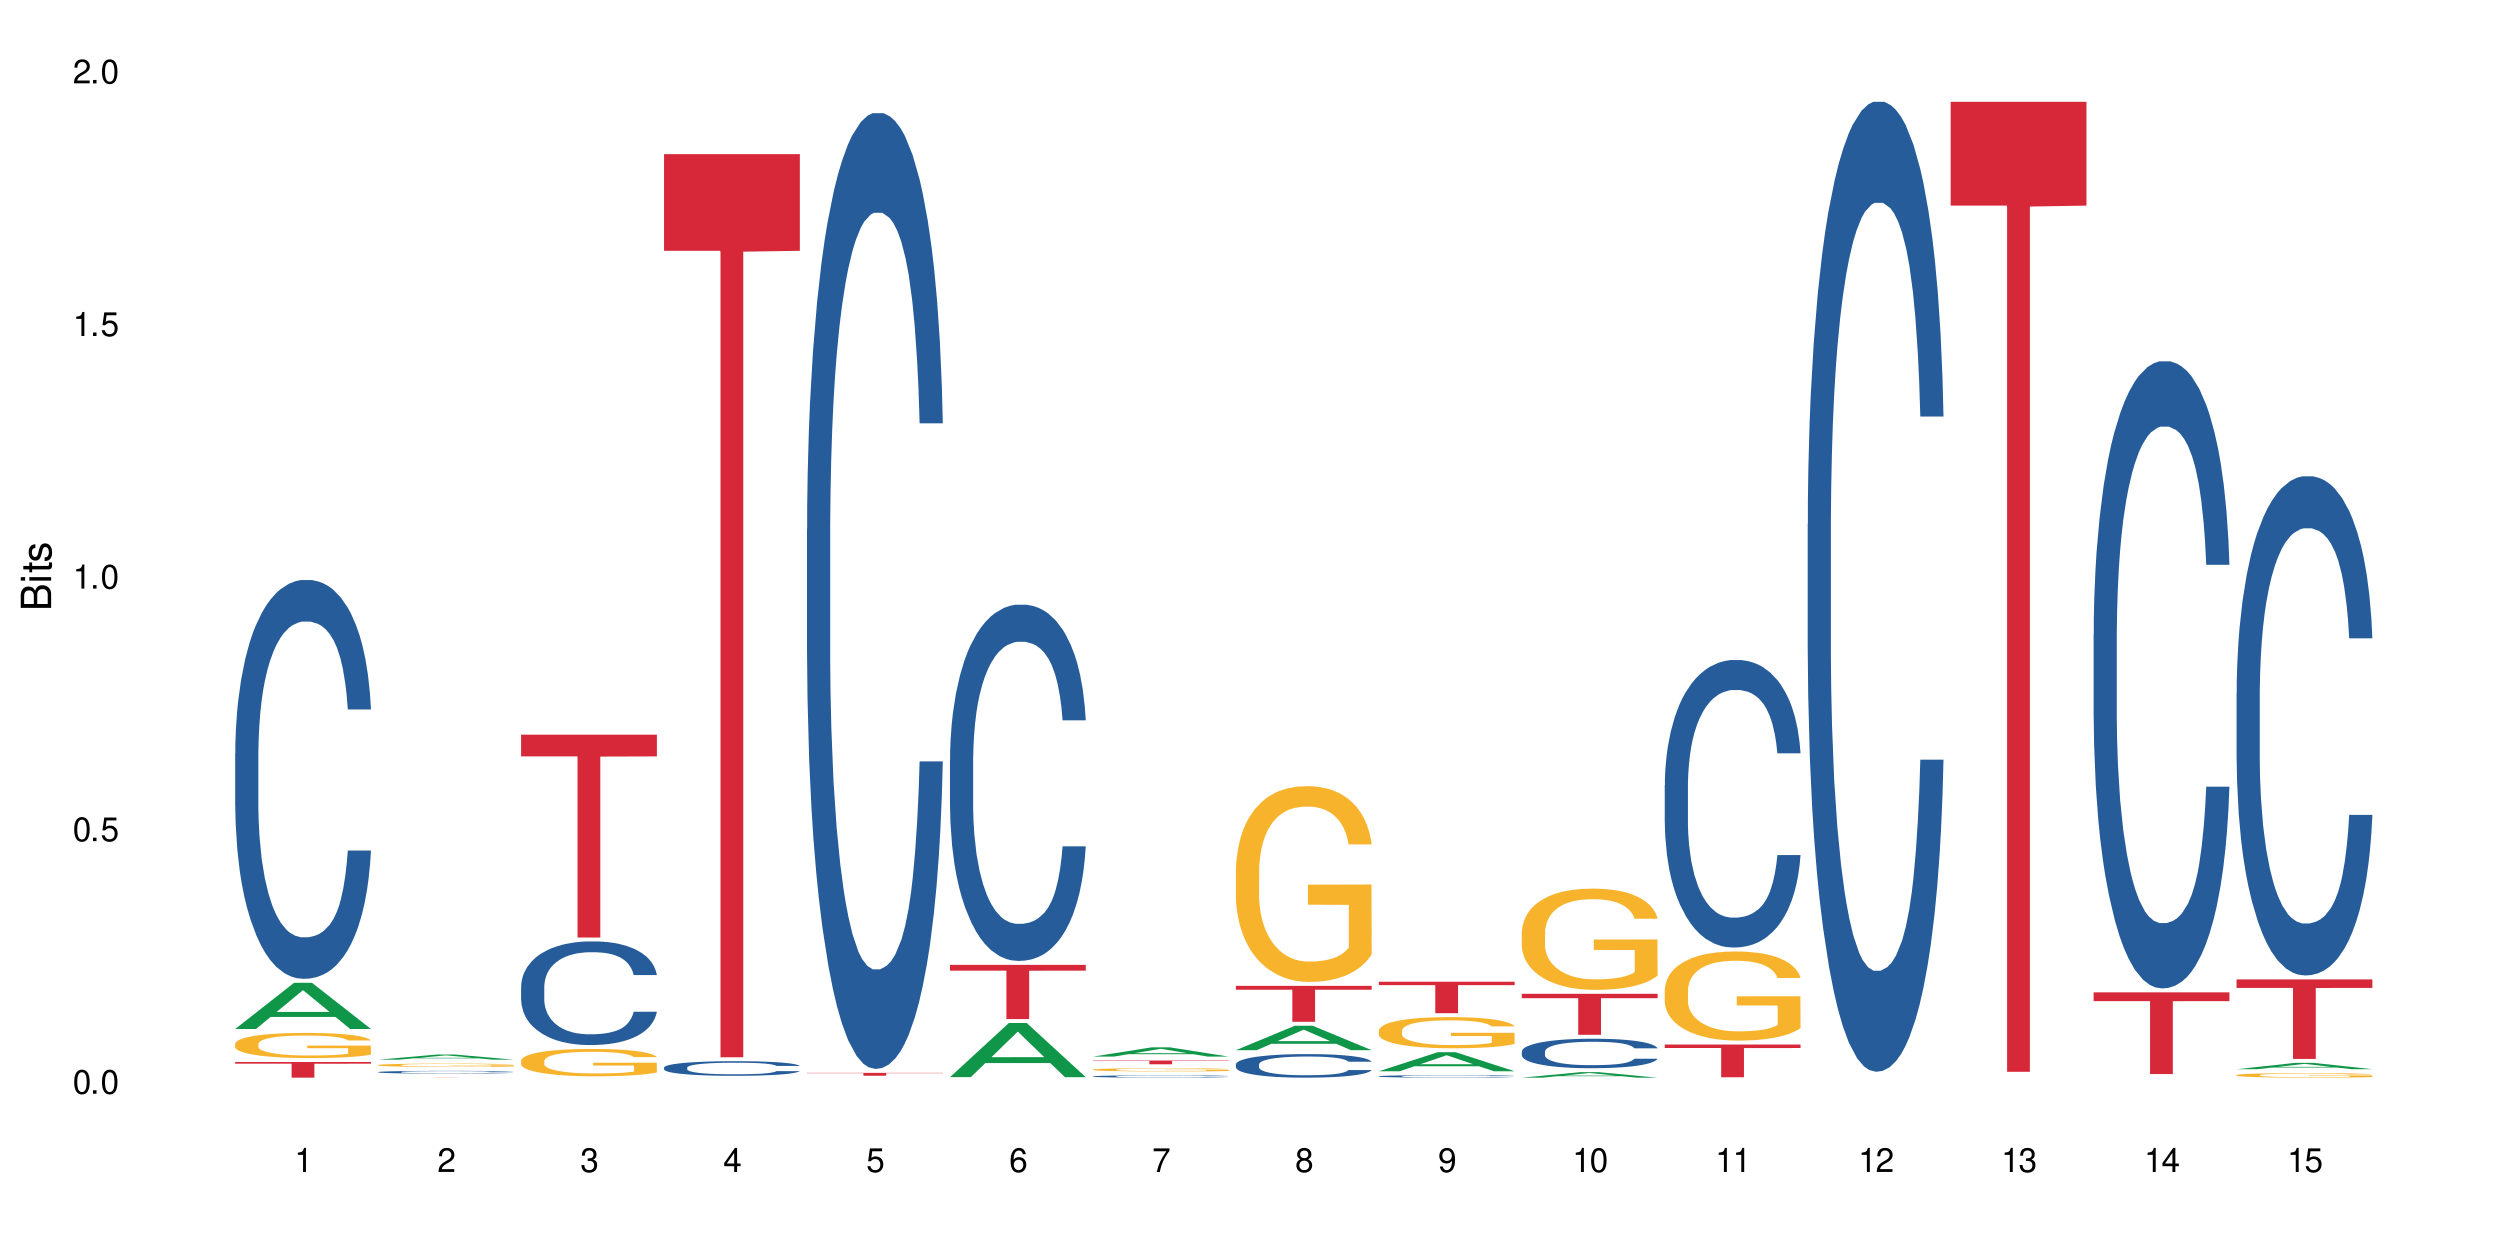 <?xml version="1.0" encoding="UTF-8"?>
<svg xmlns="http://www.w3.org/2000/svg" xmlns:xlink="http://www.w3.org/1999/xlink" width="720" height="360" viewBox="0 0 720 360">
<defs>
<g>
<g id="glyph-0-0">
</g>
<g id="glyph-0-1">
<path d="M 2.641 -6.938 C 2 -6.938 1.422 -6.656 1.078 -6.172 C 0.641 -5.562 0.406 -4.641 0.406 -3.359 C 0.406 -1.016 1.188 0.219 2.641 0.219 C 4.078 0.219 4.859 -1.016 4.859 -3.297 C 4.859 -4.641 4.656 -5.547 4.203 -6.172 C 3.844 -6.656 3.281 -6.938 2.641 -6.938 Z M 2.641 -6.188 C 3.547 -6.188 4 -5.25 4 -3.375 C 4 -1.406 3.562 -0.484 2.625 -0.484 C 1.734 -0.484 1.281 -1.438 1.281 -3.344 C 1.281 -5.25 1.734 -6.188 2.641 -6.188 Z M 2.641 -6.188 "/>
</g>
<g id="glyph-0-2">
<path d="M 1.828 -1 L 0.828 -1 L 0.828 0 L 1.828 0 Z M 1.828 -1 "/>
</g>
<g id="glyph-0-3">
<path d="M 4.562 -6.797 L 1.062 -6.797 L 0.547 -3.094 L 1.328 -3.094 C 1.719 -3.562 2.047 -3.734 2.578 -3.734 C 3.484 -3.734 4.062 -3.109 4.062 -2.094 C 4.062 -1.125 3.484 -0.531 2.578 -0.531 C 1.828 -0.531 1.375 -0.906 1.188 -1.672 L 0.328 -1.672 C 0.453 -1.109 0.547 -0.844 0.75 -0.594 C 1.125 -0.078 1.828 0.219 2.594 0.219 C 3.969 0.219 4.922 -0.781 4.922 -2.219 C 4.922 -3.562 4.031 -4.484 2.719 -4.484 C 2.25 -4.484 1.859 -4.359 1.469 -4.062 L 1.734 -5.969 L 4.562 -5.969 Z M 4.562 -6.797 "/>
</g>
<g id="glyph-0-4">
<path d="M 2.484 -4.938 L 2.484 0 L 3.328 0 L 3.328 -6.938 L 2.766 -6.938 C 2.469 -5.875 2.281 -5.734 0.984 -5.562 L 0.984 -4.938 Z M 2.484 -4.938 "/>
</g>
<g id="glyph-0-5">
<path d="M 4.859 -0.828 L 1.281 -0.828 C 1.359 -1.406 1.672 -1.781 2.5 -2.281 L 3.469 -2.828 C 4.406 -3.344 4.906 -4.062 4.906 -4.906 C 4.906 -5.484 4.672 -6.031 4.266 -6.406 C 3.859 -6.766 3.375 -6.938 2.719 -6.938 C 1.859 -6.938 1.219 -6.625 0.844 -6.031 C 0.609 -5.672 0.5 -5.234 0.484 -4.531 L 1.328 -4.531 C 1.359 -5.016 1.406 -5.281 1.531 -5.516 C 1.75 -5.938 2.188 -6.203 2.703 -6.203 C 3.469 -6.203 4.031 -5.641 4.031 -4.891 C 4.031 -4.344 3.719 -3.859 3.125 -3.516 L 2.234 -3 C 0.812 -2.172 0.406 -1.531 0.328 -0.016 L 4.859 -0.016 Z M 4.859 -0.828 "/>
</g>
<g id="glyph-0-6">
<path d="M 2.125 -3.188 L 2.578 -3.188 C 3.5 -3.188 3.984 -2.766 3.984 -1.922 C 3.984 -1.062 3.469 -0.531 2.594 -0.531 C 1.656 -0.531 1.203 -1 1.156 -2.016 L 0.312 -2.016 C 0.344 -1.453 0.438 -1.094 0.609 -0.781 C 0.953 -0.109 1.625 0.219 2.547 0.219 C 3.953 0.219 4.859 -0.625 4.859 -1.938 C 4.859 -2.828 4.516 -3.297 3.703 -3.594 C 4.344 -3.844 4.656 -4.328 4.656 -5.031 C 4.656 -6.219 3.875 -6.938 2.578 -6.938 C 1.203 -6.938 0.484 -6.172 0.453 -4.703 L 1.297 -4.703 C 1.312 -5.125 1.344 -5.359 1.453 -5.578 C 1.641 -5.969 2.062 -6.203 2.594 -6.203 C 3.344 -6.203 3.797 -5.75 3.797 -5 C 3.797 -4.516 3.609 -4.219 3.25 -4.047 C 3.016 -3.953 2.703 -3.922 2.125 -3.906 Z M 2.125 -3.188 "/>
</g>
<g id="glyph-0-7">
<path d="M 3.141 -1.672 L 3.141 0 L 3.984 0 L 3.984 -1.672 L 4.984 -1.672 L 4.984 -2.438 L 3.984 -2.438 L 3.984 -6.938 L 3.359 -6.938 L 0.266 -2.578 L 0.266 -1.672 Z M 3.141 -2.438 L 1 -2.438 L 3.141 -5.5 Z M 3.141 -2.438 "/>
</g>
<g id="glyph-0-8">
<path d="M 4.781 -5.125 C 4.609 -6.266 3.891 -6.938 2.844 -6.938 C 2.094 -6.938 1.422 -6.578 1.031 -5.953 C 0.594 -5.266 0.406 -4.422 0.406 -3.172 C 0.406 -2 0.578 -1.25 0.984 -0.641 C 1.359 -0.078 1.953 0.219 2.703 0.219 C 3.984 0.219 4.922 -0.75 4.922 -2.094 C 4.922 -3.375 4.062 -4.281 2.844 -4.281 C 2.172 -4.281 1.641 -4.031 1.281 -3.516 C 1.281 -5.234 1.828 -6.188 2.797 -6.188 C 3.391 -6.188 3.797 -5.797 3.938 -5.125 Z M 2.734 -3.531 C 3.547 -3.531 4.062 -2.953 4.062 -2.031 C 4.062 -1.156 3.484 -0.531 2.703 -0.531 C 1.922 -0.531 1.328 -1.188 1.328 -2.078 C 1.328 -2.938 1.906 -3.531 2.734 -3.531 Z M 2.734 -3.531 "/>
</g>
<g id="glyph-0-9">
<path d="M 4.984 -6.797 L 0.438 -6.797 L 0.438 -5.969 L 4.109 -5.969 C 2.5 -3.656 1.828 -2.234 1.328 0 L 2.219 0 C 2.594 -2.172 3.453 -4.047 4.984 -6.094 Z M 4.984 -6.797 "/>
</g>
<g id="glyph-0-10">
<path d="M 3.75 -3.656 C 4.469 -4.094 4.688 -4.438 4.688 -5.078 C 4.688 -6.172 3.844 -6.938 2.641 -6.938 C 1.438 -6.938 0.594 -6.172 0.594 -5.094 C 0.594 -4.438 0.812 -4.094 1.516 -3.656 C 0.734 -3.266 0.359 -2.703 0.359 -1.922 C 0.359 -0.656 1.281 0.219 2.641 0.219 C 3.984 0.219 4.922 -0.656 4.922 -1.922 C 4.922 -2.703 4.531 -3.266 3.75 -3.656 Z M 2.641 -6.188 C 3.359 -6.188 3.812 -5.75 3.812 -5.062 C 3.812 -4.406 3.344 -3.984 2.641 -3.984 C 1.922 -3.984 1.453 -4.406 1.453 -5.078 C 1.453 -5.75 1.922 -6.188 2.641 -6.188 Z M 2.641 -3.266 C 3.484 -3.266 4.062 -2.719 4.062 -1.906 C 4.062 -1.078 3.484 -0.531 2.625 -0.531 C 1.797 -0.531 1.219 -1.094 1.219 -1.906 C 1.219 -2.719 1.781 -3.266 2.641 -3.266 Z M 2.641 -3.266 "/>
</g>
<g id="glyph-0-11">
<path d="M 0.516 -1.578 C 0.672 -0.453 1.406 0.219 2.438 0.219 C 3.188 0.219 3.859 -0.141 4.266 -0.766 C 4.688 -1.453 4.891 -2.297 4.891 -3.547 C 4.891 -4.719 4.703 -5.453 4.312 -6.078 C 3.938 -6.641 3.344 -6.938 2.594 -6.938 C 1.297 -6.938 0.359 -5.969 0.359 -4.625 C 0.359 -3.344 1.234 -2.453 2.453 -2.453 C 3.094 -2.453 3.578 -2.672 4.016 -3.203 C 4 -1.484 3.469 -0.531 2.5 -0.531 C 1.906 -0.531 1.484 -0.906 1.359 -1.578 Z M 2.578 -6.203 C 3.375 -6.203 3.969 -5.531 3.969 -4.641 C 3.969 -3.797 3.391 -3.188 2.547 -3.188 C 1.734 -3.188 1.234 -3.766 1.234 -4.688 C 1.234 -5.562 1.797 -6.203 2.578 -6.203 Z M 2.578 -6.203 "/>
</g>
<g id="glyph-1-0">
</g>
<g id="glyph-1-1">
<path d="M 0 -0.953 L 0 -4.891 C 0 -5.719 -0.234 -6.344 -0.734 -6.797 C -1.188 -7.234 -1.812 -7.469 -2.5 -7.469 C -3.547 -7.469 -4.188 -7 -4.625 -5.875 C -4.984 -6.688 -5.625 -7.094 -6.531 -7.094 C -7.172 -7.094 -7.734 -6.859 -8.141 -6.391 C -8.562 -5.922 -8.75 -5.344 -8.75 -4.5 L -8.75 -0.953 Z M -4.984 -2.062 L -7.766 -2.062 L -7.766 -4.219 C -7.766 -4.844 -7.688 -5.203 -7.453 -5.5 C -7.219 -5.812 -6.859 -5.969 -6.375 -5.969 C -5.891 -5.969 -5.531 -5.812 -5.297 -5.5 C -5.062 -5.203 -4.984 -4.844 -4.984 -4.219 Z M -0.984 -2.062 L -4 -2.062 L -4 -4.781 C -4 -5.766 -3.438 -6.359 -2.484 -6.359 C -1.547 -6.359 -0.984 -5.766 -0.984 -4.781 Z M -0.984 -2.062 "/>
</g>
<g id="glyph-1-2">
<path d="M -6.281 -1.797 L -6.281 -0.797 L 0 -0.797 L 0 -1.797 Z M -8.75 -1.797 L -8.75 -0.797 L -7.484 -0.797 L -7.484 -1.797 Z M -8.75 -1.797 "/>
</g>
<g id="glyph-1-3">
<path d="M -6.281 -3.047 L -6.281 -2.016 L -8.016 -2.016 L -8.016 -1.016 L -6.281 -1.016 L -6.281 -0.172 L -5.469 -0.172 L -5.469 -1.016 L -0.719 -1.016 C -0.078 -1.016 0.281 -1.453 0.281 -2.234 C 0.281 -2.5 0.25 -2.719 0.188 -3.047 L -0.641 -3.047 C -0.609 -2.906 -0.594 -2.766 -0.594 -2.562 C -0.594 -2.141 -0.719 -2.016 -1.156 -2.016 L -5.469 -2.016 L -5.469 -3.047 Z M -6.281 -3.047 "/>
</g>
<g id="glyph-1-4">
<path d="M -4.531 -5.25 C -5.766 -5.25 -6.469 -4.422 -6.469 -2.969 C -6.469 -1.516 -5.719 -0.562 -4.547 -0.562 C -3.562 -0.562 -3.094 -1.062 -2.734 -2.562 L -2.516 -3.484 C -2.344 -4.188 -2.094 -4.469 -1.641 -4.469 C -1.047 -4.469 -0.641 -3.875 -0.641 -3 C -0.641 -2.453 -0.797 -2 -1.062 -1.75 C -1.25 -1.594 -1.422 -1.531 -1.875 -1.469 L -1.875 -0.406 C -0.422 -0.453 0.281 -1.266 0.281 -2.922 C 0.281 -4.5 -0.5 -5.516 -1.719 -5.516 C -2.656 -5.516 -3.172 -4.984 -3.469 -3.734 L -3.703 -2.766 C -3.891 -1.953 -4.156 -1.609 -4.594 -1.609 C -5.188 -1.609 -5.547 -2.125 -5.547 -2.938 C -5.547 -3.75 -5.203 -4.172 -4.531 -4.203 Z M -4.531 -5.25 "/>
</g>
</g>
</defs>
<rect x="-72" y="-36" width="864" height="432" fill="rgb(100%, 100%, 100%)" fill-opacity="1"/>
<path fill-rule="nonzero" fill="rgb(6.275%, 58.824%, 28.235%)" fill-opacity="1" d="M 67.73 296.344 L 67.773 296.332 L 84.695 283.039 L 89.836 283.039 L 106.844 296.355 L 100.867 296.355 L 96.605 292.879 L 77.926 292.879 L 73.75 296.344 L 67.73 296.344 L 79.723 291.441 L 94.895 291.43 L 87.328 285.215 L 87.246 285.203 L 87.16 285.242 L 79.684 291.43 L 79.723 291.441 Z M 67.73 296.344 "/>
<path fill-rule="nonzero" fill="rgb(14.51%, 36.078%, 60%)" fill-opacity="1" d="M 67.73 217.027 L 67.777 216.922 L 67.777 214.402 L 67.922 210.414 L 68.254 205.375 L 68.59 201.91 L 69.449 195.715 L 70.641 189.73 L 71.879 185.109 L 72.785 182.379 L 73.598 180.281 L 75.457 176.395 L 76.652 174.402 L 77.938 172.617 L 79.512 170.832 L 80.656 169.781 L 83.234 168.102 L 85.141 167.367 L 86.621 167.051 L 89.816 167.051 L 91.723 167.473 L 93.105 167.996 L 94.633 168.836 L 95.922 169.781 L 98.164 172.09 L 100.168 175.031 L 101.074 176.711 L 102.504 179.965 L 103.602 183.117 L 104.363 185.844 L 105.223 189.73 L 105.984 194.453 L 106.559 199.809 L 106.844 204.324 L 100.168 204.324 L 99.832 200.125 L 99.449 196.871 L 98.734 192.566 L 98.02 189.52 L 97.02 186.477 L 96.113 184.48 L 94.871 182.484 L 93.773 181.227 L 92.629 180.281 L 91.531 179.652 L 89.434 179.02 L 87 179.02 L 86.094 179.23 L 84.234 180.07 L 83.234 180.805 L 81.801 182.277 L 80.801 183.641 L 79.609 185.738 L 78.797 187.523 L 77.797 190.254 L 77.078 192.668 L 76.27 196.133 L 75.793 198.758 L 75.363 201.699 L 74.98 205.164 L 74.695 208.84 L 74.504 212.723 L 74.41 216.504 L 74.41 232.777 L 74.504 236.555 L 74.742 240.965 L 75.363 247.371 L 76.27 252.934 L 77.32 257.344 L 78.32 260.492 L 78.891 261.965 L 79.656 263.645 L 80.848 265.742 L 82.566 267.844 L 83.566 268.684 L 85.094 269.523 L 86.668 269.941 L 88.766 269.941 L 90.625 269.523 L 91.867 269 L 93.156 268.156 L 94.918 266.375 L 96.016 264.695 L 96.969 262.699 L 97.688 260.703 L 98.164 259.023 L 98.879 255.77 L 99.449 252.199 L 99.879 248.523 L 100.168 244.957 L 106.844 244.957 L 106.559 249.156 L 106.129 253.25 L 105.699 256.293 L 105.031 259.969 L 104.27 263.223 L 103.172 266.898 L 102.266 269.312 L 101.074 271.938 L 99.977 273.934 L 98.781 275.719 L 97.02 277.816 L 95.875 278.867 L 94.633 279.812 L 93.156 280.652 L 91.293 281.387 L 89.289 281.809 L 87.43 281.91 L 85.426 281.703 L 83.949 281.281 L 81.992 280.336 L 79.559 278.449 L 77.797 276.453 L 76.414 274.457 L 75.219 272.359 L 73.883 269.523 L 72.168 264.902 L 71.117 261.332 L 70.402 258.395 L 69.59 254.301 L 69.02 250.625 L 68.352 244.746 L 67.875 237.289 L 67.73 231.516 Z M 67.73 217.027 "/>
<path fill-rule="nonzero" fill="rgb(96.863%, 70.196%, 16.863%)" fill-opacity="1" d="M 67.73 300.59 L 67.777 300.582 L 67.777 300.449 L 67.969 300.152 L 68.445 299.742 L 69.066 299.406 L 69.734 299.141 L 70.164 299 L 70.879 298.801 L 71.5 298.656 L 73.074 298.359 L 75.078 298.082 L 76.172 297.961 L 77.414 297.848 L 79.18 297.723 L 79.988 297.676 L 82.469 297.57 L 85.285 297.504 L 88.383 297.484 L 89.816 297.492 L 91.77 297.52 L 94.441 297.59 L 95.969 297.656 L 97.16 297.723 L 98.402 297.809 L 99.926 297.941 L 101.359 298.102 L 102.504 298.258 L 103.648 298.457 L 104.602 298.672 L 105.414 298.902 L 106.129 299.18 L 106.559 299.41 L 106.844 299.645 L 100.215 299.645 L 99.832 299.41 L 99.402 299.234 L 98.688 299.016 L 97.973 298.855 L 97.258 298.73 L 95.922 298.559 L 94.777 298.453 L 93.344 298.359 L 91.961 298.301 L 90.387 298.258 L 89.434 298.246 L 86.906 298.246 L 84.617 298.293 L 83.281 298.348 L 82.328 298.398 L 80.992 298.5 L 80.18 298.578 L 79.703 298.629 L 78.273 298.836 L 77.32 299.02 L 76.793 299.148 L 76.125 299.344 L 75.648 299.523 L 75.125 299.789 L 74.84 299.988 L 74.457 300.438 L 74.41 301.629 L 74.551 301.883 L 74.84 302.152 L 75.219 302.391 L 75.793 302.641 L 76.363 302.836 L 77.367 303.094 L 78.227 303.266 L 78.891 303.379 L 80.18 303.555 L 80.703 303.617 L 81.945 303.734 L 83.234 303.828 L 84.809 303.906 L 86 303.945 L 87.906 303.98 L 90.34 303.98 L 93.203 303.941 L 95.016 303.887 L 96.254 303.832 L 97.066 303.789 L 98.066 303.715 L 98.781 303.648 L 99.449 303.574 L 100.262 303.465 L 100.262 301.883 L 88.48 301.875 L 88.48 301.133 L 106.797 301.125 L 106.844 303.715 L 105.844 303.895 L 104.602 304.066 L 103.41 304.199 L 102.168 304.312 L 100.406 304.438 L 98.973 304.516 L 96.781 304.609 L 94.777 304.668 L 92.676 304.707 L 90.816 304.727 L 88.621 304.734 L 86.668 304.723 L 84.57 304.68 L 82.898 304.629 L 81.371 304.562 L 79.848 304.477 L 77.938 304.336 L 76.699 304.223 L 75.41 304.086 L 74.121 303.922 L 72.977 303.742 L 72.215 303.602 L 71.453 303.441 L 70.641 303.246 L 69.879 303.02 L 69.305 302.812 L 68.781 302.582 L 68.398 302.363 L 68.016 302.066 L 67.828 301.828 L 67.73 301.621 Z M 67.73 300.59 "/>
<path fill-rule="nonzero" fill="rgb(83.922%, 15.686%, 22.353%)" fill-opacity="1" d="M 67.73 305.863 L 106.844 305.863 L 106.844 306.344 L 90.543 306.348 L 90.543 310.367 L 83.984 310.367 L 83.984 306.355 L 83.891 306.344 L 67.73 306.344 Z M 67.73 305.863 "/>
<path fill-rule="nonzero" fill="rgb(6.275%, 58.824%, 28.235%)" fill-opacity="1" d="M 108.902 305.188 L 108.945 305.188 L 125.867 303.703 L 131.008 303.703 L 148.016 305.188 L 142.039 305.188 L 137.777 304.801 L 119.098 304.801 L 114.922 305.188 L 108.902 305.188 L 120.895 304.641 L 136.062 304.641 L 128.5 303.945 L 128.418 303.945 L 128.332 303.949 L 120.855 304.641 L 120.895 304.641 Z M 108.902 305.188 "/>
<path fill-rule="nonzero" fill="rgb(14.51%, 36.078%, 60%)" fill-opacity="1" d="M 108.902 308.75 L 108.949 308.75 L 108.949 308.734 L 109.094 308.707 L 109.426 308.672 L 109.762 308.648 L 110.621 308.605 L 111.812 308.562 L 113.051 308.531 L 113.957 308.512 L 114.77 308.5 L 116.629 308.473 L 117.82 308.457 L 119.109 308.445 L 120.684 308.434 L 121.828 308.426 L 124.406 308.414 L 126.312 308.41 L 127.793 308.406 L 130.988 308.406 L 132.895 308.41 L 134.277 308.414 L 135.805 308.422 L 137.094 308.426 L 139.336 308.441 L 141.336 308.461 L 142.242 308.473 L 143.676 308.496 L 144.773 308.52 L 145.535 308.535 L 146.395 308.562 L 147.156 308.598 L 147.73 308.633 L 148.016 308.664 L 141.336 308.664 L 141.004 308.637 L 140.621 308.613 L 139.906 308.582 L 139.191 308.562 L 138.191 308.543 L 137.285 308.527 L 136.043 308.516 L 134.945 308.504 L 133.801 308.5 L 132.703 308.496 L 130.605 308.488 L 128.172 308.488 L 127.266 308.492 L 125.406 308.496 L 124.406 308.504 L 122.973 308.512 L 121.973 308.523 L 120.781 308.535 L 119.969 308.547 L 118.969 308.566 L 118.25 308.582 L 117.441 308.609 L 116.965 308.625 L 116.535 308.645 L 116.152 308.668 L 115.867 308.695 L 115.676 308.723 L 115.582 308.746 L 115.582 308.859 L 115.676 308.887 L 115.914 308.918 L 116.535 308.961 L 117.441 309 L 118.488 309.027 L 119.492 309.051 L 120.062 309.059 L 120.828 309.07 L 122.02 309.086 L 123.738 309.102 L 124.738 309.105 L 126.266 309.113 L 127.84 309.117 L 129.938 309.117 L 131.797 309.113 L 133.039 309.109 L 134.324 309.102 L 136.09 309.09 L 137.188 309.078 L 138.141 309.066 L 138.859 309.051 L 139.336 309.039 L 140.051 309.02 L 140.621 308.992 L 141.051 308.969 L 141.336 308.945 L 148.016 308.945 L 147.73 308.973 L 147.301 309 L 146.871 309.023 L 146.203 309.047 L 145.441 309.07 L 144.344 309.094 L 143.438 309.109 L 142.242 309.129 L 141.148 309.145 L 139.953 309.156 L 138.191 309.168 L 137.043 309.176 L 135.805 309.184 L 134.324 309.188 L 132.465 309.195 L 130.461 309.195 L 128.602 309.199 L 126.598 309.195 L 125.121 309.191 L 123.164 309.188 L 120.73 309.176 L 118.969 309.16 L 117.582 309.145 L 116.391 309.133 L 115.055 309.113 L 113.34 309.082 L 112.289 309.055 L 111.574 309.035 L 110.762 309.008 L 110.191 308.984 L 109.523 308.941 L 109.047 308.891 L 108.902 308.852 Z M 108.902 308.75 "/>
<path fill-rule="nonzero" fill="rgb(96.863%, 70.196%, 16.863%)" fill-opacity="1" d="M 108.902 306.73 L 108.949 306.727 L 108.949 306.711 L 109.141 306.672 L 109.617 306.617 L 110.238 306.57 L 110.906 306.535 L 111.336 306.52 L 112.051 306.492 L 112.672 306.473 L 114.246 306.434 L 116.25 306.398 L 117.344 306.379 L 118.586 306.367 L 120.352 306.348 L 121.16 306.344 L 123.641 306.328 L 126.457 306.32 L 129.555 306.316 L 130.988 306.32 L 132.941 306.32 L 135.613 306.332 L 137.141 306.34 L 138.332 306.348 L 139.574 306.359 L 141.098 306.379 L 142.531 306.398 L 144.82 306.445 L 145.773 306.477 L 146.586 306.504 L 147.301 306.543 L 147.73 306.574 L 148.016 306.605 L 141.387 306.605 L 141.004 306.574 L 140.574 306.551 L 139.859 306.52 L 139.145 306.5 L 138.43 306.484 L 137.094 306.461 L 135.949 306.445 L 134.516 306.434 L 133.133 306.426 L 131.559 306.422 L 130.605 306.418 L 128.078 306.418 L 125.789 306.426 L 124.453 306.434 L 123.5 306.438 L 122.164 306.453 L 121.352 306.461 L 120.875 306.469 L 119.445 306.496 L 118.488 306.52 L 117.965 306.539 L 117.297 306.562 L 116.82 306.59 L 116.297 306.625 L 116.008 306.648 L 115.629 306.711 L 115.582 306.867 L 115.723 306.902 L 116.008 306.938 L 116.391 306.969 L 116.965 307 L 117.535 307.027 L 118.539 307.062 L 119.395 307.086 L 120.062 307.098 L 121.352 307.121 L 121.875 307.129 L 123.117 307.145 L 124.406 307.16 L 125.98 307.168 L 127.172 307.176 L 129.078 307.18 L 131.512 307.18 L 134.375 307.172 L 136.188 307.168 L 137.426 307.16 L 138.238 307.152 L 139.238 307.145 L 139.953 307.137 L 140.621 307.125 L 141.434 307.109 L 141.434 306.902 L 129.652 306.898 L 129.652 306.801 L 147.969 306.801 L 148.016 307.145 L 147.016 307.168 L 145.773 307.191 L 144.582 307.207 L 143.34 307.223 L 141.578 307.238 L 140.145 307.25 L 137.949 307.262 L 135.949 307.27 L 133.848 307.277 L 127.84 307.277 L 125.742 307.273 L 124.07 307.266 L 122.543 307.258 L 121.02 307.246 L 119.109 307.227 L 117.871 307.211 L 115.293 307.172 L 114.148 307.148 L 112.625 307.109 L 111.812 307.082 L 111.051 307.051 L 110.477 307.023 L 109.953 306.992 L 109.57 306.965 L 109.188 306.926 L 108.996 306.895 L 108.902 306.867 Z M 108.902 306.73 "/>
<path fill-rule="nonzero" fill="rgb(83.922%, 15.686%, 22.353%)" fill-opacity="1" d="M 108.902 310.328 L 148.016 310.328 L 148.016 310.332 L 131.715 310.332 L 131.715 310.367 L 125.156 310.367 L 125.156 310.332 L 108.902 310.332 Z M 108.902 310.328 "/>
<path fill-rule="nonzero" fill="rgb(14.51%, 36.078%, 60%)" fill-opacity="1" d="M 150.074 284.117 L 150.121 284.09 L 150.121 283.438 L 150.266 282.398 L 150.598 281.09 L 150.934 280.191 L 151.793 278.582 L 152.984 277.027 L 154.223 275.828 L 155.129 275.117 L 155.941 274.57 L 157.801 273.562 L 158.992 273.043 L 160.281 272.582 L 161.855 272.117 L 163 271.844 L 165.578 271.406 L 167.484 271.215 L 168.965 271.133 L 172.16 271.133 L 174.066 271.242 L 175.449 271.379 L 176.977 271.598 L 178.266 271.844 L 180.508 272.445 L 182.508 273.207 L 183.414 273.645 L 184.848 274.488 L 185.945 275.309 L 186.707 276.016 L 187.566 277.027 L 188.328 278.254 L 188.902 279.645 L 189.188 280.816 L 182.508 280.816 L 182.176 279.727 L 181.793 278.883 L 181.078 277.762 L 180.363 276.973 L 179.359 276.18 L 178.453 275.664 L 177.215 275.145 L 176.117 274.816 L 174.973 274.57 L 173.875 274.406 L 171.777 274.246 L 169.344 274.246 L 168.438 274.297 L 166.578 274.516 L 165.578 274.707 L 164.145 275.09 L 163.145 275.445 L 161.953 275.988 L 161.141 276.453 L 160.137 277.164 L 159.422 277.789 L 158.613 278.691 L 158.137 279.371 L 157.707 280.137 L 157.324 281.035 L 157.039 281.992 L 156.848 283 L 156.754 283.98 L 156.754 288.211 L 156.848 289.191 L 157.086 290.34 L 157.707 292.004 L 158.613 293.449 L 159.66 294.594 L 160.664 295.41 L 161.234 295.793 L 162 296.23 L 163.191 296.777 L 164.91 297.32 L 165.91 297.539 L 167.438 297.758 L 169.012 297.867 L 171.109 297.867 L 172.969 297.758 L 174.211 297.621 L 175.496 297.402 L 177.262 296.938 L 178.359 296.504 L 179.312 295.984 L 180.027 295.465 L 180.508 295.031 L 181.223 294.184 L 181.793 293.258 L 182.223 292.301 L 182.508 291.375 L 189.188 291.375 L 188.902 292.465 L 188.473 293.531 L 188.043 294.32 L 187.375 295.277 L 186.613 296.121 L 185.516 297.074 L 184.609 297.703 L 183.414 298.387 L 182.32 298.902 L 181.125 299.367 L 179.359 299.914 L 178.215 300.184 L 176.977 300.43 L 175.496 300.648 L 173.637 300.84 L 171.633 300.949 L 169.773 300.977 L 167.77 300.922 L 166.293 300.812 L 164.336 300.566 L 161.902 300.078 L 160.137 299.559 L 158.754 299.039 L 157.562 298.496 L 156.227 297.758 L 154.512 296.559 L 153.461 295.629 L 152.746 294.867 L 151.934 293.801 L 151.363 292.848 L 150.695 291.32 L 150.219 289.383 L 150.074 287.883 Z M 150.074 284.117 "/>
<path fill-rule="nonzero" fill="rgb(96.863%, 70.196%, 16.863%)" fill-opacity="1" d="M 150.074 305.473 L 150.121 305.465 L 150.121 305.32 L 150.312 305 L 150.789 304.555 L 151.41 304.188 L 152.078 303.898 L 152.508 303.75 L 153.223 303.535 L 153.844 303.375 L 155.418 303.055 L 157.418 302.75 L 158.516 302.621 L 159.758 302.5 L 161.523 302.363 L 162.332 302.312 L 164.812 302.199 L 167.629 302.125 L 170.727 302.105 L 172.16 302.113 L 174.113 302.141 L 176.785 302.219 L 178.312 302.293 L 179.504 302.363 L 180.746 302.457 L 182.27 302.602 L 183.703 302.773 L 184.848 302.945 L 185.992 303.16 L 186.945 303.391 L 187.758 303.641 L 188.473 303.945 L 188.902 304.195 L 189.188 304.445 L 182.559 304.445 L 182.176 304.195 L 181.746 304 L 181.031 303.766 L 180.316 303.59 L 179.602 303.457 L 178.266 303.27 L 177.121 303.152 L 175.688 303.055 L 174.305 302.988 L 172.73 302.945 L 171.777 302.93 L 169.25 302.93 L 166.961 302.98 L 165.625 303.039 L 164.672 303.098 L 163.336 303.203 L 162.523 303.289 L 162.047 303.348 L 160.617 303.57 L 159.66 303.77 L 159.137 303.906 L 158.469 304.121 L 157.992 304.316 L 157.469 304.605 L 157.18 304.82 L 156.801 305.309 L 156.754 306.602 L 156.895 306.875 L 157.18 307.168 L 157.562 307.426 L 158.137 307.699 L 158.707 307.906 L 159.711 308.188 L 160.566 308.375 L 161.234 308.496 L 162.523 308.691 L 163.047 308.754 L 164.289 308.883 L 165.578 308.984 L 167.148 309.07 L 168.344 309.113 L 170.25 309.148 L 172.684 309.148 L 175.547 309.105 L 177.359 309.051 L 178.598 308.992 L 179.41 308.941 L 180.41 308.863 L 181.125 308.789 L 181.793 308.711 L 182.605 308.59 L 182.605 306.875 L 170.824 306.867 L 170.824 306.062 L 189.141 306.055 L 189.188 308.863 L 188.188 309.055 L 186.945 309.242 L 185.754 309.387 L 184.512 309.508 L 182.746 309.645 L 181.316 309.73 L 179.121 309.832 L 177.121 309.895 L 175.02 309.938 L 173.16 309.961 L 170.965 309.969 L 169.012 309.953 L 166.91 309.91 L 165.242 309.852 L 163.715 309.781 L 162.191 309.688 L 160.281 309.539 L 159.043 309.414 L 157.754 309.266 L 156.465 309.086 L 155.32 308.891 L 154.559 308.738 L 153.793 308.566 L 152.984 308.352 L 152.219 308.109 L 151.648 307.887 L 151.125 307.633 L 150.742 307.398 L 150.359 307.074 L 150.168 306.816 L 150.074 306.594 Z M 150.074 305.473 "/>
<path fill-rule="nonzero" fill="rgb(83.922%, 15.686%, 22.353%)" fill-opacity="1" d="M 150.074 211.59 L 189.188 211.59 L 189.188 217.844 L 172.887 217.898 L 172.887 270.004 L 166.328 270.004 L 166.328 217.953 L 166.234 217.844 L 150.074 217.844 Z M 150.074 211.59 "/>
<path fill-rule="nonzero" fill="rgb(14.51%, 36.078%, 60%)" fill-opacity="1" d="M 191.246 307.457 L 191.293 307.453 L 191.293 307.359 L 191.438 307.215 L 191.77 307.031 L 192.105 306.902 L 192.965 306.676 L 194.156 306.457 L 195.395 306.289 L 196.301 306.188 L 197.113 306.109 L 198.973 305.969 L 200.164 305.895 L 201.453 305.828 L 203.027 305.766 L 204.172 305.727 L 206.746 305.664 L 208.656 305.637 L 210.133 305.625 L 213.332 305.625 L 215.238 305.641 L 216.621 305.66 L 218.148 305.691 L 219.438 305.727 L 221.676 305.812 L 223.68 305.918 L 224.586 305.98 L 226.02 306.098 L 227.117 306.215 L 227.879 306.316 L 228.738 306.457 L 229.5 306.629 L 230.074 306.824 L 230.359 306.992 L 223.68 306.992 L 223.348 306.836 L 222.965 306.719 L 222.25 306.562 L 221.535 306.449 L 220.531 306.336 L 219.625 306.266 L 218.387 306.191 L 217.289 306.145 L 216.145 306.109 L 215.047 306.086 L 212.949 306.062 L 210.516 306.062 L 209.609 306.07 L 207.75 306.102 L 206.746 306.129 L 205.316 306.184 L 204.316 306.234 L 203.121 306.312 L 202.312 306.375 L 201.309 306.477 L 200.594 306.566 L 199.785 306.691 L 199.309 306.789 L 198.879 306.895 L 198.496 307.023 L 198.211 307.156 L 198.02 307.301 L 197.922 307.438 L 197.922 308.035 L 198.02 308.172 L 198.258 308.332 L 198.879 308.57 L 199.785 308.773 L 200.832 308.934 L 201.836 309.051 L 202.406 309.102 L 203.172 309.164 L 204.363 309.242 L 206.082 309.32 L 207.082 309.348 L 208.609 309.379 L 210.184 309.395 L 212.281 309.395 L 214.141 309.379 L 215.383 309.359 L 216.668 309.328 L 218.434 309.266 L 219.531 309.203 L 220.484 309.129 L 221.199 309.059 L 221.676 308.996 L 222.395 308.875 L 222.965 308.746 L 223.395 308.609 L 223.68 308.48 L 230.359 308.48 L 230.074 308.633 L 229.645 308.785 L 229.215 308.895 L 228.547 309.031 L 227.781 309.148 L 226.688 309.285 L 225.781 309.371 L 224.586 309.469 L 223.488 309.543 L 222.297 309.605 L 220.531 309.684 L 219.387 309.723 L 218.148 309.758 L 216.668 309.789 L 214.809 309.816 L 212.805 309.832 L 210.945 309.832 L 208.941 309.828 L 207.465 309.812 L 205.508 309.777 L 203.074 309.707 L 201.309 309.633 L 199.926 309.562 L 198.734 309.484 L 197.398 309.379 L 195.684 309.211 L 194.633 309.078 L 193.918 308.973 L 193.105 308.824 L 192.535 308.688 L 191.867 308.473 L 191.391 308.199 L 191.246 307.988 Z M 191.246 307.457 "/>
<path fill-rule="nonzero" fill="rgb(83.922%, 15.686%, 22.353%)" fill-opacity="1" d="M 191.246 44.395 L 230.359 44.395 L 230.359 72.238 L 214.059 72.48 L 214.059 304.496 L 207.5 304.496 L 207.5 72.727 L 207.402 72.238 L 191.246 72.238 Z M 191.246 44.395 "/>
<path fill-rule="nonzero" fill="rgb(14.51%, 36.078%, 60%)" fill-opacity="1" d="M 232.418 152.363 L 232.465 152.109 L 232.465 146.074 L 232.609 136.512 L 232.941 124.434 L 233.277 116.133 L 234.133 101.285 L 235.328 86.945 L 236.566 75.875 L 237.473 69.332 L 238.285 64.301 L 240.145 54.988 L 241.336 50.211 L 242.625 45.934 L 244.199 41.656 L 245.344 39.137 L 247.918 35.113 L 249.828 33.352 L 251.305 32.598 L 254.504 32.598 L 256.41 33.602 L 257.793 34.859 L 259.32 36.875 L 260.609 39.137 L 262.848 44.672 L 264.852 51.719 L 265.758 55.746 L 267.191 63.543 L 268.285 71.094 L 269.051 77.633 L 269.91 86.945 L 270.672 98.266 L 271.246 111.098 L 271.531 121.918 L 264.852 121.918 L 264.52 111.852 L 264.137 104.055 L 263.422 93.738 L 262.707 86.441 L 261.703 79.145 L 260.797 74.363 L 259.559 69.582 L 258.461 66.562 L 257.316 64.301 L 256.219 62.789 L 254.121 61.281 L 251.688 61.281 L 250.781 61.781 L 248.922 63.797 L 247.918 65.559 L 246.488 69.078 L 245.488 72.352 L 244.293 77.383 L 243.484 81.66 L 242.48 88.203 L 241.766 93.988 L 240.957 102.293 L 240.48 108.582 L 240.051 115.629 L 239.668 123.93 L 239.383 132.738 L 239.191 142.047 L 239.094 151.105 L 239.094 190.105 L 239.191 199.16 L 239.43 209.73 L 240.051 225.078 L 240.957 238.414 L 242.004 248.98 L 243.008 256.527 L 243.578 260.051 L 244.344 264.078 L 245.535 269.109 L 247.25 274.141 L 248.254 276.156 L 249.781 278.168 L 251.355 279.176 L 253.453 279.176 L 255.312 278.168 L 256.555 276.91 L 257.84 274.898 L 259.605 270.621 L 260.703 266.594 L 261.656 261.812 L 262.371 257.031 L 262.848 253.008 L 263.566 245.207 L 264.137 236.652 L 264.566 227.844 L 264.852 219.289 L 271.531 219.289 L 271.246 229.355 L 270.816 239.168 L 270.387 246.465 L 269.719 255.27 L 268.953 263.07 L 267.859 271.879 L 266.953 277.664 L 265.758 283.953 L 264.66 288.734 L 263.469 293.012 L 261.703 298.043 L 260.559 300.562 L 259.32 302.824 L 257.84 304.84 L 255.98 306.598 L 253.977 307.605 L 252.117 307.859 L 250.113 307.355 L 248.637 306.348 L 246.68 304.082 L 244.246 299.555 L 242.48 294.773 L 241.098 289.992 L 239.906 284.961 L 238.57 278.168 L 236.852 267.098 L 235.805 258.543 L 235.09 251.496 L 234.277 241.684 L 233.707 232.879 L 233.039 218.789 L 232.559 200.922 L 232.418 187.086 Z M 232.418 152.363 "/>
<path fill-rule="nonzero" fill="rgb(83.922%, 15.686%, 22.353%)" fill-opacity="1" d="M 232.418 308.984 L 271.531 308.984 L 271.531 309.074 L 255.23 309.074 L 255.23 309.809 L 248.672 309.809 L 248.672 309.074 L 232.418 309.074 Z M 232.418 308.984 "/>
<path fill-rule="nonzero" fill="rgb(6.275%, 58.824%, 28.235%)" fill-opacity="1" d="M 273.59 310.215 L 273.629 310.199 L 290.555 294.621 L 295.695 294.621 L 312.703 310.23 L 306.727 310.23 L 302.465 306.156 L 283.785 306.156 L 279.605 310.215 L 273.59 310.215 L 285.582 304.469 L 300.75 304.457 L 293.188 297.172 L 293.105 297.156 L 293.02 297.199 L 285.539 304.457 L 285.582 304.469 Z M 273.59 310.215 "/>
<path fill-rule="nonzero" fill="rgb(14.51%, 36.078%, 60%)" fill-opacity="1" d="M 273.59 218.797 L 273.637 218.703 L 273.637 216.453 L 273.781 212.887 L 274.113 208.387 L 274.449 205.293 L 275.305 199.758 L 276.5 194.414 L 277.738 190.285 L 278.645 187.848 L 279.457 185.973 L 281.316 182.504 L 282.508 180.719 L 283.797 179.125 L 285.371 177.531 L 286.516 176.594 L 289.09 175.094 L 291 174.438 L 292.477 174.156 L 295.672 174.156 L 297.582 174.531 L 298.965 175 L 300.492 175.75 L 301.777 176.594 L 304.02 178.656 L 306.023 181.281 L 306.93 182.785 L 308.363 185.691 L 309.457 188.504 L 310.223 190.941 L 311.082 194.414 L 311.844 198.633 L 312.414 203.414 L 312.703 207.449 L 306.023 207.449 L 305.691 203.695 L 305.309 200.789 L 304.594 196.945 L 303.879 194.227 L 302.875 191.504 L 301.969 189.723 L 300.73 187.941 L 299.633 186.816 L 298.488 185.973 L 297.391 185.41 L 295.293 184.848 L 292.859 184.848 L 291.953 185.035 L 290.094 185.785 L 289.09 186.441 L 287.66 187.754 L 286.66 188.973 L 285.465 190.848 L 284.656 192.441 L 283.652 194.883 L 282.938 197.039 L 282.129 200.133 L 281.648 202.477 L 281.223 205.105 L 280.84 208.199 L 280.555 211.48 L 280.363 214.949 L 280.266 218.328 L 280.266 232.863 L 280.363 236.238 L 280.602 240.18 L 281.223 245.898 L 282.129 250.867 L 283.176 254.809 L 284.18 257.621 L 284.75 258.934 L 285.516 260.434 L 286.707 262.309 L 288.422 264.188 L 289.426 264.938 L 290.953 265.688 L 292.527 266.062 L 294.625 266.062 L 296.484 265.688 L 297.727 265.219 L 299.012 264.469 L 300.777 262.875 L 301.875 261.371 L 302.828 259.59 L 303.543 257.809 L 304.02 256.309 L 304.738 253.402 L 305.309 250.211 L 305.738 246.93 L 306.023 243.742 L 312.703 243.742 L 312.414 247.492 L 311.988 251.152 L 311.559 253.871 L 310.891 257.152 L 310.125 260.059 L 309.027 263.344 L 308.121 265.5 L 306.93 267.844 L 305.832 269.625 L 304.641 271.219 L 302.875 273.094 L 301.73 274.031 L 300.492 274.879 L 299.012 275.629 L 297.152 276.285 L 295.148 276.66 L 293.289 276.754 L 291.285 276.566 L 289.805 276.191 L 287.852 275.348 L 285.418 273.656 L 283.652 271.875 L 282.27 270.094 L 281.078 268.219 L 279.742 265.688 L 278.023 261.559 L 276.977 258.371 L 276.262 255.746 L 275.449 252.09 L 274.875 248.805 L 274.211 243.555 L 273.73 236.895 L 273.59 231.738 Z M 273.59 218.797 "/>
<path fill-rule="nonzero" fill="rgb(83.922%, 15.686%, 22.353%)" fill-opacity="1" d="M 273.59 277.883 L 312.703 277.883 L 312.703 279.551 L 296.402 279.566 L 296.402 293.492 L 289.844 293.492 L 289.844 279.582 L 289.746 279.551 L 273.59 279.551 Z M 273.59 277.883 "/>
<path fill-rule="nonzero" fill="rgb(6.275%, 58.824%, 28.235%)" fill-opacity="1" d="M 314.762 304.305 L 314.801 304.301 L 331.727 301.625 L 336.867 301.625 L 353.875 304.305 L 347.898 304.305 L 343.637 303.605 L 324.957 303.605 L 320.777 304.305 L 314.762 304.305 L 326.754 303.316 L 341.922 303.312 L 334.359 302.062 L 334.273 302.059 L 334.191 302.066 L 326.711 303.312 L 326.754 303.316 Z M 314.762 304.305 "/>
<path fill-rule="nonzero" fill="rgb(14.51%, 36.078%, 60%)" fill-opacity="1" d="M 314.762 309.988 L 314.809 309.988 L 314.809 309.977 L 314.953 309.953 L 315.285 309.922 L 315.621 309.902 L 316.477 309.867 L 317.672 309.832 L 318.91 309.805 L 319.816 309.789 L 320.629 309.777 L 322.488 309.754 L 323.68 309.742 L 324.969 309.73 L 326.543 309.723 L 327.688 309.715 L 330.262 309.707 L 332.172 309.703 L 333.648 309.699 L 336.844 309.699 L 338.754 309.703 L 340.137 309.703 L 341.664 309.711 L 342.949 309.715 L 345.191 309.73 L 347.195 309.746 L 348.102 309.754 L 349.531 309.773 L 350.629 309.793 L 351.395 309.809 L 352.25 309.832 L 353.016 309.859 L 353.586 309.891 L 353.875 309.918 L 347.195 309.918 L 346.863 309.891 L 346.48 309.871 L 345.766 309.848 L 345.051 309.832 L 344.047 309.812 L 343.141 309.801 L 341.902 309.789 L 340.805 309.781 L 339.66 309.777 L 338.562 309.773 L 336.465 309.77 L 333.125 309.77 L 331.266 309.773 L 330.262 309.781 L 328.832 309.789 L 327.832 309.797 L 326.637 309.809 L 325.828 309.82 L 324.824 309.836 L 324.109 309.848 L 323.297 309.867 L 322.82 309.883 L 322.391 309.902 L 322.012 309.922 L 321.727 309.941 L 321.535 309.965 L 321.438 309.988 L 321.438 310.082 L 321.535 310.105 L 321.773 310.129 L 322.391 310.168 L 323.297 310.199 L 324.348 310.227 L 325.352 310.242 L 325.922 310.25 L 326.684 310.262 L 327.879 310.273 L 329.594 310.285 L 330.598 310.289 L 332.121 310.297 L 337.656 310.297 L 338.895 310.293 L 340.184 310.289 L 341.949 310.277 L 343.047 310.266 L 344 310.254 L 344.715 310.246 L 345.191 310.234 L 345.906 310.215 L 346.48 310.195 L 346.91 310.172 L 347.195 310.152 L 353.875 310.152 L 353.586 310.176 L 353.16 310.199 L 352.73 310.219 L 352.062 310.238 L 351.297 310.258 L 350.199 310.281 L 349.293 310.293 L 348.102 310.309 L 347.004 310.32 L 345.812 310.332 L 344.047 310.344 L 342.902 310.352 L 341.664 310.355 L 340.184 310.359 L 338.324 310.363 L 336.32 310.367 L 332.457 310.367 L 330.977 310.363 L 329.023 310.359 L 326.59 310.348 L 324.824 310.336 L 323.441 310.324 L 322.25 310.312 L 320.914 310.297 L 319.195 310.27 L 318.148 310.246 L 317.434 310.23 L 316.621 310.207 L 316.047 310.188 L 315.379 310.152 L 314.902 310.109 L 314.762 310.074 Z M 314.762 309.988 "/>
<path fill-rule="nonzero" fill="rgb(96.863%, 70.196%, 16.863%)" fill-opacity="1" d="M 314.762 308.043 L 314.809 308.043 L 314.809 308.023 L 315 307.984 L 315.477 307.934 L 316.098 307.891 L 316.766 307.855 L 317.191 307.84 L 317.91 307.812 L 318.527 307.797 L 320.102 307.758 L 322.105 307.723 L 323.203 307.707 L 324.445 307.691 L 326.207 307.676 L 327.02 307.672 L 329.5 307.656 L 332.312 307.648 L 335.414 307.645 L 336.844 307.648 L 338.801 307.648 L 341.473 307.66 L 343 307.668 L 344.191 307.676 L 345.43 307.688 L 346.957 307.703 L 348.387 307.723 L 349.531 307.746 L 350.68 307.77 L 351.633 307.797 L 352.441 307.828 L 353.16 307.863 L 353.586 307.891 L 353.875 307.922 L 347.242 307.922 L 346.863 307.891 L 346.434 307.867 L 345.719 307.84 L 345 307.82 L 344.285 307.805 L 342.949 307.781 L 341.805 307.77 L 340.375 307.758 L 338.992 307.75 L 337.418 307.746 L 336.465 307.742 L 333.938 307.742 L 331.645 307.75 L 330.309 307.754 L 329.355 307.762 L 328.02 307.773 L 327.211 307.785 L 326.734 307.793 L 325.301 307.816 L 324.348 307.844 L 323.824 307.859 L 323.156 307.883 L 322.68 307.906 L 322.152 307.941 L 321.867 307.965 L 321.484 308.023 L 321.438 308.176 L 321.582 308.207 L 321.867 308.242 L 322.25 308.273 L 322.82 308.305 L 323.395 308.328 L 324.395 308.359 L 325.254 308.383 L 325.922 308.398 L 327.211 308.422 L 327.734 308.43 L 328.977 308.441 L 330.262 308.453 L 331.836 308.465 L 333.031 308.469 L 334.938 308.473 L 337.371 308.473 L 340.23 308.469 L 342.043 308.461 L 343.285 308.457 L 344.094 308.449 L 345.098 308.441 L 345.812 308.434 L 346.48 308.422 L 347.293 308.41 L 347.293 308.207 L 335.508 308.207 L 335.508 308.109 L 353.824 308.109 L 353.875 308.441 L 352.871 308.465 L 351.633 308.484 L 350.438 308.504 L 349.199 308.516 L 347.434 308.531 L 346.004 308.543 L 343.809 308.555 L 341.805 308.562 L 339.707 308.566 L 337.848 308.57 L 333.695 308.57 L 331.598 308.562 L 329.93 308.559 L 328.402 308.547 L 326.875 308.539 L 324.969 308.52 L 323.727 308.504 L 322.441 308.488 L 321.152 308.469 L 320.008 308.445 L 319.246 308.426 L 318.48 308.406 L 317.672 308.379 L 316.906 308.352 L 316.336 308.324 L 315.809 308.297 L 315.43 308.27 L 315.047 308.23 L 314.855 308.199 L 314.762 308.172 Z M 314.762 308.043 "/>
<path fill-rule="nonzero" fill="rgb(83.922%, 15.686%, 22.353%)" fill-opacity="1" d="M 314.762 305.434 L 353.875 305.434 L 353.875 305.551 L 337.574 305.551 L 337.574 306.516 L 331.016 306.516 L 331.016 305.551 L 314.762 305.551 Z M 314.762 305.434 "/>
<path fill-rule="nonzero" fill="rgb(6.275%, 58.824%, 28.235%)" fill-opacity="1" d="M 355.934 302.449 L 355.973 302.441 L 372.898 295.414 L 378.039 295.414 L 395.047 302.453 L 389.07 302.453 L 384.809 300.617 L 366.129 300.617 L 361.949 302.449 L 355.934 302.449 L 367.926 299.855 L 383.094 299.852 L 375.531 296.562 L 375.445 296.559 L 375.363 296.578 L 367.883 299.852 L 367.926 299.855 Z M 355.934 302.449 "/>
<path fill-rule="nonzero" fill="rgb(14.51%, 36.078%, 60%)" fill-opacity="1" d="M 355.934 306.535 L 355.98 306.527 L 355.98 306.379 L 356.125 306.145 L 356.457 305.848 L 356.789 305.641 L 357.648 305.277 L 358.844 304.922 L 360.082 304.648 L 360.988 304.488 L 361.801 304.363 L 363.66 304.137 L 364.852 304.016 L 366.141 303.91 L 367.715 303.805 L 368.859 303.742 L 371.434 303.645 L 373.344 303.602 L 374.82 303.582 L 378.016 303.582 L 379.926 303.609 L 381.309 303.637 L 382.836 303.688 L 384.121 303.742 L 386.363 303.879 L 388.367 304.055 L 389.273 304.152 L 390.703 304.344 L 391.801 304.531 L 392.566 304.691 L 393.422 304.922 L 394.188 305.203 L 394.758 305.52 L 395.047 305.785 L 388.367 305.785 L 388.035 305.535 L 387.652 305.344 L 386.938 305.09 L 386.223 304.91 L 385.219 304.73 L 384.312 304.613 L 383.074 304.496 L 381.977 304.422 L 380.832 304.363 L 379.734 304.328 L 377.637 304.289 L 375.203 304.289 L 374.297 304.301 L 372.438 304.352 L 371.434 304.395 L 370.004 304.48 L 369 304.562 L 367.809 304.688 L 367 304.793 L 365.996 304.953 L 365.281 305.098 L 364.469 305.301 L 363.992 305.457 L 363.562 305.629 L 363.184 305.836 L 362.895 306.051 L 362.707 306.281 L 362.609 306.504 L 362.609 307.465 L 362.707 307.688 L 362.945 307.949 L 363.562 308.328 L 364.469 308.656 L 365.52 308.918 L 366.52 309.102 L 367.094 309.188 L 367.855 309.289 L 369.051 309.414 L 370.766 309.535 L 371.77 309.586 L 373.293 309.637 L 374.867 309.66 L 376.969 309.66 L 378.828 309.637 L 380.066 309.605 L 381.355 309.555 L 383.121 309.449 L 384.219 309.352 L 385.172 309.234 L 385.887 309.113 L 386.363 309.016 L 387.078 308.824 L 387.652 308.613 L 388.082 308.395 L 388.367 308.184 L 395.047 308.184 L 394.758 308.434 L 394.328 308.676 L 393.902 308.855 L 393.234 309.07 L 392.469 309.266 L 391.371 309.48 L 390.465 309.625 L 389.273 309.777 L 388.176 309.895 L 386.984 310 L 385.219 310.125 L 384.074 310.188 L 382.836 310.242 L 381.355 310.293 L 379.496 310.336 L 377.492 310.363 L 375.633 310.367 L 373.629 310.355 L 372.148 310.332 L 370.195 310.273 L 367.762 310.164 L 365.996 310.047 L 364.613 309.926 L 363.422 309.805 L 362.086 309.637 L 360.367 309.363 L 359.32 309.152 L 358.602 308.977 L 357.793 308.738 L 357.219 308.52 L 356.551 308.172 L 356.074 307.73 L 355.934 307.391 Z M 355.934 306.535 "/>
<path fill-rule="nonzero" fill="rgb(96.863%, 70.196%, 16.863%)" fill-opacity="1" d="M 355.934 250.559 L 355.98 250.508 L 355.98 249.477 L 356.172 247.16 L 356.648 243.969 L 357.27 241.34 L 357.938 239.281 L 358.363 238.199 L 359.082 236.652 L 359.699 235.52 L 361.273 233.203 L 363.277 231.039 L 364.375 230.113 L 365.613 229.238 L 367.379 228.258 L 368.191 227.898 L 370.672 227.074 L 373.484 226.559 L 376.586 226.406 L 378.016 226.457 L 379.973 226.664 L 382.645 227.23 L 384.172 227.746 L 385.363 228.258 L 386.602 228.93 L 388.129 229.957 L 389.559 231.195 L 390.703 232.43 L 391.848 233.977 L 392.805 235.625 L 393.613 237.426 L 394.328 239.59 L 394.758 241.391 L 395.047 243.195 L 388.414 243.195 L 388.035 241.391 L 387.605 240 L 386.891 238.301 L 386.172 237.066 L 385.457 236.086 L 384.121 234.75 L 382.977 233.926 L 381.547 233.203 L 380.164 232.738 L 378.59 232.43 L 377.637 232.328 L 375.105 232.328 L 372.816 232.688 L 371.48 233.102 L 370.527 233.512 L 369.191 234.285 L 368.383 234.902 L 367.906 235.316 L 366.473 236.91 L 365.52 238.352 L 364.996 239.332 L 364.328 240.875 L 363.852 242.266 L 363.324 244.328 L 363.039 245.871 L 362.656 249.375 L 362.609 258.645 L 362.754 260.602 L 363.039 262.715 L 363.422 264.566 L 363.992 266.523 L 364.566 268.016 L 365.566 270.027 L 366.426 271.363 L 367.094 272.242 L 368.383 273.633 L 368.906 274.094 L 370.148 275.023 L 371.434 275.742 L 373.008 276.359 L 374.199 276.668 L 376.109 276.926 L 378.543 276.926 L 381.402 276.617 L 383.215 276.207 L 384.457 275.793 L 385.266 275.434 L 386.27 274.867 L 386.984 274.352 L 387.652 273.785 L 388.461 272.91 L 388.461 260.602 L 376.68 260.551 L 376.68 254.781 L 394.996 254.73 L 395.047 274.867 L 394.043 276.258 L 392.805 277.598 L 391.609 278.625 L 390.371 279.504 L 388.605 280.48 L 387.176 281.098 L 384.98 281.82 L 382.977 282.281 L 380.879 282.594 L 379.02 282.746 L 376.824 282.797 L 374.867 282.695 L 372.77 282.387 L 371.102 281.973 L 369.574 281.461 L 368.047 280.789 L 366.141 279.707 L 364.898 278.832 L 363.613 277.75 L 362.324 276.465 L 361.18 275.074 L 360.414 273.992 L 359.652 272.754 L 358.844 271.211 L 358.078 269.461 L 357.508 267.863 L 356.98 266.059 L 356.602 264.359 L 356.219 262.043 L 356.027 260.188 L 355.934 258.594 Z M 355.934 250.559 "/>
<path fill-rule="nonzero" fill="rgb(83.922%, 15.686%, 22.353%)" fill-opacity="1" d="M 355.934 283.926 L 395.047 283.926 L 395.047 285.035 L 378.746 285.047 L 378.746 294.285 L 372.188 294.285 L 372.188 285.055 L 372.09 285.035 L 355.934 285.035 Z M 355.934 283.926 "/>
<path fill-rule="nonzero" fill="rgb(6.275%, 58.824%, 28.235%)" fill-opacity="1" d="M 397.105 308.52 L 397.145 308.516 L 414.07 303.035 L 419.211 303.035 L 436.219 308.527 L 430.242 308.527 L 425.98 307.094 L 407.301 307.094 L 403.121 308.52 L 397.105 308.52 L 409.098 306.5 L 424.266 306.492 L 416.703 303.93 L 416.617 303.926 L 416.535 303.941 L 409.055 306.492 L 409.098 306.5 Z M 397.105 308.52 "/>
<path fill-rule="nonzero" fill="rgb(14.51%, 36.078%, 60%)" fill-opacity="1" d="M 397.105 309.965 L 397.152 309.965 L 397.152 309.949 L 397.293 309.922 L 397.629 309.891 L 397.961 309.871 L 398.82 309.832 L 400.012 309.797 L 401.254 309.766 L 402.16 309.75 L 402.973 309.738 L 404.832 309.711 L 406.023 309.699 L 407.312 309.688 L 408.887 309.68 L 410.031 309.672 L 412.605 309.66 L 414.516 309.656 L 415.992 309.652 L 419.188 309.652 L 421.098 309.656 L 422.48 309.66 L 424.008 309.664 L 425.293 309.672 L 427.535 309.688 L 429.539 309.703 L 430.445 309.715 L 431.875 309.734 L 432.973 309.754 L 433.738 309.77 L 434.594 309.797 L 435.359 309.824 L 435.93 309.859 L 436.219 309.887 L 429.539 309.887 L 429.207 309.859 L 428.824 309.84 L 428.109 309.812 L 427.395 309.793 L 426.391 309.773 L 425.484 309.762 L 424.246 309.75 L 423.148 309.742 L 422.004 309.738 L 420.906 309.734 L 418.809 309.73 L 415.469 309.73 L 413.609 309.734 L 412.605 309.738 L 411.176 309.75 L 410.172 309.758 L 408.98 309.77 L 408.172 309.781 L 407.168 309.797 L 406.453 309.812 L 405.641 309.836 L 405.164 309.852 L 404.734 309.871 L 404.355 309.891 L 404.066 309.914 L 403.879 309.938 L 403.781 309.961 L 403.781 310.062 L 403.879 310.086 L 404.117 310.113 L 404.734 310.152 L 405.641 310.188 L 406.691 310.215 L 407.691 310.234 L 408.266 310.242 L 409.027 310.254 L 410.223 310.266 L 411.938 310.281 L 412.941 310.285 L 414.465 310.289 L 416.039 310.293 L 418.141 310.293 L 420 310.289 L 421.238 310.289 L 422.527 310.281 L 424.293 310.27 L 425.391 310.262 L 426.344 310.25 L 427.059 310.234 L 427.535 310.227 L 428.25 310.207 L 428.824 310.184 L 429.254 310.16 L 429.539 310.137 L 436.219 310.137 L 435.93 310.164 L 435.5 310.191 L 435.07 310.207 L 434.406 310.23 L 433.641 310.25 L 432.543 310.273 L 431.637 310.289 L 430.445 310.305 L 429.348 310.316 L 428.156 310.328 L 426.391 310.344 L 425.246 310.348 L 424.008 310.355 L 422.527 310.359 L 420.668 310.363 L 418.664 310.367 L 414.801 310.367 L 413.32 310.363 L 411.367 310.359 L 408.934 310.348 L 407.168 310.332 L 405.785 310.32 L 404.594 310.309 L 403.258 310.289 L 401.539 310.262 L 400.492 310.238 L 399.773 310.223 L 398.965 310.195 L 398.391 310.172 L 397.723 310.137 L 397.246 310.09 L 397.105 310.055 Z M 397.105 309.965 "/>
<path fill-rule="nonzero" fill="rgb(96.863%, 70.196%, 16.863%)" fill-opacity="1" d="M 397.105 296.777 L 397.152 296.766 L 397.152 296.602 L 397.344 296.234 L 397.82 295.727 L 398.441 295.309 L 399.105 294.98 L 399.535 294.809 L 400.254 294.562 L 400.871 294.383 L 402.445 294.016 L 404.449 293.668 L 405.547 293.523 L 406.785 293.383 L 408.551 293.227 L 409.363 293.168 L 411.844 293.039 L 414.656 292.957 L 417.758 292.934 L 419.188 292.941 L 421.145 292.973 L 423.816 293.062 L 425.34 293.145 L 426.535 293.227 L 427.773 293.332 L 429.301 293.496 L 430.73 293.695 L 431.875 293.891 L 433.02 294.137 L 433.977 294.398 L 434.785 294.688 L 435.5 295.031 L 435.93 295.316 L 436.219 295.605 L 429.586 295.605 L 429.207 295.316 L 428.777 295.094 L 428.059 294.824 L 427.344 294.629 L 426.629 294.473 L 425.293 294.258 L 424.148 294.129 L 422.719 294.016 L 421.336 293.941 L 419.762 293.891 L 418.809 293.875 L 416.277 293.875 L 413.988 293.934 L 412.652 293.996 L 411.699 294.062 L 410.363 294.188 L 409.555 294.285 L 409.078 294.352 L 407.645 294.605 L 406.691 294.832 L 406.168 294.988 L 405.5 295.234 L 405.023 295.457 L 404.496 295.785 L 404.211 296.031 L 403.828 296.586 L 403.781 298.062 L 403.926 298.375 L 404.211 298.711 L 404.594 299.004 L 405.164 299.316 L 405.738 299.555 L 406.738 299.875 L 407.598 300.086 L 408.266 300.227 L 409.555 300.445 L 410.078 300.52 L 411.316 300.668 L 412.605 300.781 L 414.18 300.883 L 415.371 300.93 L 417.281 300.973 L 419.715 300.973 L 422.574 300.922 L 424.387 300.855 L 425.629 300.793 L 426.438 300.734 L 427.441 300.645 L 428.156 300.562 L 428.824 300.473 L 429.633 300.332 L 429.633 298.375 L 417.852 298.367 L 417.852 297.449 L 436.168 297.438 L 436.219 300.645 L 435.215 300.863 L 433.977 301.078 L 432.781 301.242 L 431.543 301.383 L 429.777 301.535 L 428.348 301.637 L 426.152 301.75 L 424.148 301.824 L 422.051 301.871 L 420.191 301.898 L 417.996 301.906 L 416.039 301.891 L 413.941 301.84 L 412.273 301.773 L 410.746 301.691 L 409.219 301.586 L 407.312 301.414 L 406.07 301.273 L 404.785 301.102 L 403.496 300.898 L 402.352 300.676 L 401.586 300.504 L 400.824 300.309 L 400.012 300.062 L 399.25 299.781 L 398.68 299.527 L 398.152 299.242 L 397.773 298.973 L 397.391 298.602 L 397.199 298.309 L 397.105 298.055 Z M 397.105 296.777 "/>
<path fill-rule="nonzero" fill="rgb(83.922%, 15.686%, 22.353%)" fill-opacity="1" d="M 397.105 282.742 L 436.219 282.742 L 436.219 283.715 L 419.914 283.723 L 419.914 291.805 L 413.359 291.805 L 413.359 283.73 L 413.262 283.715 L 397.105 283.715 Z M 397.105 282.742 "/>
<path fill-rule="nonzero" fill="rgb(6.275%, 58.824%, 28.235%)" fill-opacity="1" d="M 438.277 310.367 L 438.316 310.363 L 455.242 308.773 L 460.383 308.773 L 477.387 310.367 L 471.414 310.367 L 467.152 309.953 L 448.473 309.953 L 444.293 310.367 L 438.277 310.367 L 450.27 309.777 L 465.438 309.777 L 457.875 309.035 L 457.789 309.031 L 457.707 309.035 L 450.227 309.777 L 450.27 309.777 Z M 438.277 310.367 "/>
<path fill-rule="nonzero" fill="rgb(14.51%, 36.078%, 60%)" fill-opacity="1" d="M 438.277 302.852 L 438.324 302.844 L 438.324 302.656 L 438.465 302.363 L 438.801 301.988 L 439.133 301.734 L 439.992 301.277 L 441.184 300.836 L 442.426 300.492 L 443.332 300.293 L 444.141 300.137 L 446.004 299.848 L 447.195 299.703 L 448.484 299.57 L 450.059 299.438 L 451.203 299.359 L 453.777 299.238 L 455.688 299.184 L 457.164 299.16 L 460.359 299.16 L 462.27 299.191 L 463.652 299.23 L 465.176 299.289 L 466.465 299.359 L 468.707 299.531 L 470.711 299.75 L 471.617 299.871 L 473.047 300.113 L 474.145 300.344 L 474.91 300.547 L 475.766 300.836 L 476.531 301.184 L 477.102 301.578 L 477.387 301.914 L 470.711 301.914 L 470.375 301.602 L 469.996 301.363 L 469.281 301.043 L 468.562 300.82 L 467.562 300.594 L 466.656 300.445 L 465.418 300.301 L 464.32 300.207 L 463.176 300.137 L 462.078 300.09 L 459.977 300.043 L 457.547 300.043 L 456.641 300.059 L 454.781 300.121 L 453.777 300.176 L 452.348 300.285 L 451.344 300.383 L 450.152 300.539 L 449.34 300.672 L 448.34 300.871 L 447.625 301.051 L 446.812 301.309 L 446.336 301.5 L 445.906 301.719 L 445.527 301.973 L 445.238 302.246 L 445.047 302.531 L 444.953 302.812 L 444.953 304.016 L 445.047 304.293 L 445.289 304.621 L 445.906 305.094 L 446.812 305.504 L 447.863 305.828 L 448.863 306.062 L 449.438 306.172 L 450.199 306.293 L 451.395 306.449 L 453.109 306.605 L 454.113 306.668 L 455.637 306.73 L 457.211 306.762 L 459.312 306.762 L 461.172 306.73 L 462.41 306.691 L 463.699 306.629 L 465.465 306.496 L 466.562 306.371 L 467.516 306.227 L 468.23 306.078 L 468.707 305.953 L 469.422 305.715 L 469.996 305.449 L 470.426 305.18 L 470.711 304.914 L 477.387 304.914 L 477.102 305.223 L 476.672 305.527 L 476.242 305.75 L 475.574 306.023 L 474.812 306.266 L 473.715 306.535 L 472.809 306.715 L 471.617 306.906 L 470.52 307.055 L 469.328 307.188 L 467.562 307.344 L 466.418 307.418 L 465.176 307.488 L 463.699 307.551 L 461.84 307.605 L 459.836 307.637 L 457.977 307.645 L 455.973 307.629 L 454.492 307.598 L 452.539 307.527 L 450.105 307.387 L 448.34 307.242 L 446.957 307.094 L 445.766 306.938 L 444.43 306.73 L 442.711 306.387 L 441.664 306.125 L 440.945 305.906 L 440.137 305.605 L 439.562 305.332 L 438.895 304.898 L 438.418 304.348 L 438.277 303.922 Z M 438.277 302.852 "/>
<path fill-rule="nonzero" fill="rgb(96.863%, 70.196%, 16.863%)" fill-opacity="1" d="M 438.277 268.41 L 438.324 268.383 L 438.324 267.852 L 438.516 266.652 L 438.992 265.004 L 439.609 263.645 L 440.277 262.578 L 440.707 262.02 L 441.422 261.223 L 442.043 260.637 L 443.617 259.438 L 445.621 258.32 L 446.719 257.84 L 447.957 257.387 L 449.723 256.879 L 450.535 256.695 L 453.016 256.27 L 455.828 256 L 458.93 255.922 L 460.359 255.949 L 462.316 256.055 L 464.988 256.348 L 466.512 256.613 L 467.707 256.879 L 468.945 257.227 L 470.473 257.758 L 471.902 258.398 L 473.047 259.039 L 474.191 259.836 L 475.148 260.688 L 475.957 261.621 L 476.672 262.738 L 477.102 263.672 L 477.387 264.602 L 470.758 264.602 L 470.375 263.672 L 469.949 262.953 L 469.23 262.074 L 468.516 261.434 L 467.801 260.93 L 466.465 260.234 L 465.32 259.809 L 463.891 259.438 L 462.508 259.199 L 460.934 259.039 L 459.977 258.984 L 457.449 258.984 L 455.16 259.172 L 453.824 259.383 L 452.871 259.598 L 451.535 259.996 L 450.727 260.316 L 450.246 260.527 L 448.816 261.355 L 447.863 262.102 L 447.34 262.605 L 446.672 263.406 L 446.195 264.125 L 445.668 265.188 L 445.383 265.988 L 445 267.797 L 444.953 272.594 L 445.098 273.605 L 445.383 274.695 L 445.766 275.656 L 446.336 276.668 L 446.91 277.438 L 447.91 278.477 L 448.77 279.168 L 449.438 279.621 L 450.727 280.34 L 451.25 280.582 L 452.488 281.059 L 453.777 281.434 L 455.352 281.754 L 456.543 281.914 L 458.453 282.047 L 460.883 282.047 L 463.746 281.887 L 465.559 281.672 L 466.801 281.461 L 467.609 281.273 L 468.613 280.98 L 469.328 280.715 L 469.996 280.422 L 470.805 279.969 L 470.805 273.605 L 459.023 273.578 L 459.023 270.594 L 477.34 270.566 L 477.387 280.98 L 476.387 281.699 L 475.148 282.391 L 473.953 282.926 L 472.715 283.379 L 470.949 283.883 L 469.52 284.203 L 467.324 284.574 L 465.32 284.816 L 463.223 284.977 L 461.363 285.055 L 459.168 285.082 L 457.211 285.027 L 455.113 284.867 L 453.445 284.656 L 451.918 284.391 L 450.391 284.043 L 448.484 283.484 L 447.242 283.031 L 445.953 282.473 L 444.668 281.805 L 443.523 281.086 L 442.758 280.527 L 441.996 279.887 L 441.184 279.09 L 440.422 278.184 L 439.848 277.359 L 439.324 276.426 L 438.941 275.547 L 438.562 274.348 L 438.371 273.391 L 438.277 272.566 Z M 438.277 268.41 "/>
<path fill-rule="nonzero" fill="rgb(83.922%, 15.686%, 22.353%)" fill-opacity="1" d="M 438.277 286.211 L 477.387 286.211 L 477.387 287.477 L 461.086 287.484 L 461.086 298.031 L 454.527 298.031 L 454.527 287.496 L 454.434 287.477 L 438.277 287.477 Z M 438.277 286.211 "/>
<path fill-rule="nonzero" fill="rgb(14.51%, 36.078%, 60%)" fill-opacity="1" d="M 479.445 226.125 L 479.496 226.051 L 479.496 224.234 L 479.637 221.359 L 479.973 217.727 L 480.305 215.23 L 481.164 210.766 L 482.355 206.449 L 483.598 203.121 L 484.504 201.152 L 485.312 199.641 L 487.176 196.84 L 488.367 195.402 L 489.656 194.113 L 491.23 192.828 L 492.375 192.07 L 494.949 190.859 L 496.855 190.332 L 498.336 190.105 L 501.531 190.105 L 503.441 190.406 L 504.824 190.785 L 506.348 191.391 L 507.637 192.07 L 509.879 193.738 L 511.883 195.855 L 512.789 197.066 L 514.219 199.414 L 515.316 201.684 L 516.078 203.648 L 516.938 206.449 L 517.703 209.855 L 518.273 213.715 L 518.559 216.969 L 511.883 216.969 L 511.547 213.941 L 511.168 211.598 L 510.453 208.492 L 509.734 206.301 L 508.734 204.105 L 507.828 202.668 L 506.586 201.227 L 505.492 200.32 L 504.348 199.641 L 503.25 199.184 L 501.148 198.73 L 498.719 198.73 L 497.812 198.883 L 495.949 199.488 L 494.949 200.02 L 493.52 201.078 L 492.516 202.062 L 491.324 203.574 L 490.512 204.859 L 489.512 206.828 L 488.797 208.57 L 487.984 211.066 L 487.508 212.957 L 487.078 215.078 L 486.699 217.574 L 486.41 220.223 L 486.219 223.023 L 486.125 225.746 L 486.125 237.477 L 486.219 240.203 L 486.457 243.379 L 487.078 247.996 L 487.984 252.008 L 489.035 255.188 L 490.035 257.457 L 490.609 258.516 L 491.371 259.727 L 492.562 261.242 L 494.281 262.754 L 495.281 263.359 L 496.809 263.965 L 498.383 264.27 L 500.48 264.27 L 502.344 263.965 L 503.582 263.586 L 504.871 262.98 L 506.637 261.695 L 507.734 260.484 L 508.688 259.047 L 509.402 257.609 L 509.879 256.398 L 510.594 254.051 L 511.168 251.477 L 511.598 248.828 L 511.883 246.258 L 518.559 246.258 L 518.273 249.285 L 517.844 252.234 L 517.414 254.43 L 516.746 257.078 L 515.984 259.426 L 514.887 262.074 L 513.98 263.812 L 512.789 265.707 L 511.691 267.145 L 510.5 268.43 L 508.734 269.945 L 507.59 270.699 L 506.348 271.383 L 504.871 271.988 L 503.012 272.516 L 501.008 272.82 L 499.148 272.895 L 497.145 272.742 L 495.664 272.441 L 493.711 271.758 L 491.277 270.398 L 489.512 268.961 L 488.129 267.523 L 486.938 266.008 L 485.602 263.965 L 483.883 260.637 L 482.832 258.062 L 482.117 255.941 L 481.309 252.992 L 480.734 250.344 L 480.066 246.105 L 479.59 240.73 L 479.445 236.57 Z M 479.445 226.125 "/>
<path fill-rule="nonzero" fill="rgb(96.863%, 70.196%, 16.863%)" fill-opacity="1" d="M 479.445 285.02 L 479.496 284.996 L 479.496 284.527 L 479.688 283.473 L 480.164 282.02 L 480.781 280.824 L 481.449 279.887 L 481.879 279.391 L 482.594 278.688 L 483.215 278.172 L 484.789 277.117 L 486.793 276.133 L 487.891 275.711 L 489.129 275.312 L 490.895 274.867 L 491.707 274.703 L 494.188 274.328 L 497 274.094 L 500.102 274.023 L 501.531 274.047 L 503.488 274.141 L 506.16 274.398 L 507.684 274.633 L 508.879 274.867 L 510.117 275.172 L 511.645 275.641 L 513.074 276.203 L 514.219 276.766 L 515.363 277.469 L 516.316 278.219 L 517.129 279.039 L 517.844 280.027 L 518.273 280.848 L 518.559 281.668 L 511.93 281.668 L 511.547 280.848 L 511.121 280.215 L 510.402 279.438 L 509.688 278.875 L 508.973 278.43 L 507.637 277.82 L 506.492 277.445 L 505.062 277.117 L 503.68 276.906 L 502.105 276.766 L 501.148 276.719 L 498.621 276.719 L 496.332 276.883 L 494.996 277.07 L 494.043 277.258 L 492.707 277.609 L 491.898 277.891 L 491.418 278.078 L 489.988 278.805 L 489.035 279.461 L 488.512 279.91 L 487.844 280.613 L 487.363 281.246 L 486.84 282.184 L 486.555 282.887 L 486.172 284.48 L 486.125 288.699 L 486.27 289.59 L 486.555 290.551 L 486.938 291.395 L 487.508 292.289 L 488.082 292.969 L 489.082 293.883 L 489.941 294.492 L 490.609 294.891 L 491.898 295.523 L 492.422 295.734 L 493.66 296.156 L 494.949 296.484 L 496.523 296.766 L 497.715 296.906 L 499.625 297.023 L 502.055 297.023 L 504.918 296.883 L 506.73 296.695 L 507.973 296.508 L 508.781 296.344 L 509.785 296.086 L 510.5 295.852 L 511.168 295.594 L 511.977 295.195 L 511.977 289.59 L 500.195 289.566 L 500.195 286.941 L 518.512 286.918 L 518.559 296.086 L 517.559 296.719 L 516.316 297.328 L 515.125 297.797 L 513.887 298.195 L 512.121 298.641 L 510.691 298.922 L 508.496 299.25 L 506.492 299.461 L 504.395 299.602 L 502.535 299.672 L 500.34 299.695 L 498.383 299.648 L 496.285 299.508 L 494.617 299.32 L 493.09 299.086 L 491.562 298.781 L 489.656 298.289 L 488.414 297.891 L 487.125 297.398 L 485.84 296.812 L 484.695 296.18 L 483.93 295.688 L 483.168 295.125 L 482.355 294.422 L 481.594 293.625 L 481.02 292.898 L 480.496 292.074 L 480.113 291.301 L 479.734 290.246 L 479.543 289.402 L 479.445 288.676 Z M 479.445 285.02 "/>
<path fill-rule="nonzero" fill="rgb(83.922%, 15.686%, 22.353%)" fill-opacity="1" d="M 479.445 300.824 L 518.559 300.824 L 518.559 301.832 L 502.258 301.844 L 502.258 310.246 L 495.699 310.246 L 495.699 301.852 L 495.605 301.832 L 479.445 301.832 Z M 479.445 300.824 "/>
<path fill-rule="nonzero" fill="rgb(14.51%, 36.078%, 60%)" fill-opacity="1" d="M 520.617 150.867 L 520.668 150.609 L 520.668 144.48 L 520.809 134.777 L 521.145 122.52 L 521.477 114.094 L 522.336 99.027 L 523.527 84.473 L 524.77 73.238 L 525.676 66.598 L 526.484 61.492 L 528.348 52.043 L 529.539 47.191 L 530.828 42.852 L 532.398 38.508 L 533.547 35.957 L 536.121 31.871 L 538.027 30.082 L 539.508 29.316 L 542.703 29.316 L 544.609 30.34 L 545.996 31.613 L 547.52 33.656 L 548.809 35.957 L 551.051 41.574 L 553.055 48.723 L 553.961 52.809 L 555.391 60.727 L 556.488 68.387 L 557.25 75.027 L 558.109 84.473 L 558.875 95.965 L 559.445 108.988 L 559.73 119.969 L 553.055 119.969 L 552.719 109.754 L 552.34 101.836 L 551.621 91.367 L 550.906 83.961 L 549.906 76.559 L 549 71.707 L 547.758 66.855 L 546.664 63.789 L 545.516 61.492 L 544.422 59.961 L 542.32 58.426 L 539.891 58.426 L 538.984 58.938 L 537.121 60.98 L 536.121 62.77 L 534.691 66.344 L 533.688 69.664 L 532.496 74.77 L 531.684 79.109 L 530.684 85.75 L 529.969 91.625 L 529.156 100.051 L 528.68 106.434 L 528.25 113.582 L 527.867 122.012 L 527.582 130.949 L 527.391 140.395 L 527.297 149.59 L 527.297 189.168 L 527.391 198.363 L 527.629 209.086 L 528.25 224.664 L 529.156 238.195 L 530.207 248.922 L 531.207 256.582 L 531.781 260.156 L 532.543 264.242 L 533.734 269.352 L 535.453 274.457 L 536.453 276.5 L 537.98 278.543 L 539.555 279.562 L 541.652 279.562 L 543.516 278.543 L 544.754 277.266 L 546.043 275.223 L 547.809 270.883 L 548.902 266.797 L 549.859 261.945 L 550.574 257.094 L 551.051 253.008 L 551.766 245.09 L 552.34 236.41 L 552.77 227.473 L 553.055 218.789 L 559.73 218.789 L 559.445 229.004 L 559.016 238.961 L 558.586 246.367 L 557.918 255.305 L 557.156 263.223 L 556.059 272.16 L 555.152 278.031 L 553.961 284.414 L 552.863 289.27 L 551.672 293.609 L 549.906 298.715 L 548.762 301.27 L 547.52 303.566 L 546.043 305.609 L 544.184 307.398 L 542.18 308.418 L 540.316 308.676 L 538.316 308.164 L 536.836 307.141 L 534.879 304.844 L 532.449 300.246 L 530.684 295.395 L 529.301 290.543 L 528.109 285.438 L 526.773 278.543 L 525.055 267.309 L 524.004 258.625 L 523.289 251.477 L 522.48 241.516 L 521.906 232.578 L 521.238 218.277 L 520.762 200.148 L 520.617 186.105 Z M 520.617 150.867 "/>
<path fill-rule="nonzero" fill="rgb(83.922%, 15.686%, 22.353%)" fill-opacity="1" d="M 561.789 29.316 L 600.902 29.316 L 600.902 59.219 L 584.602 59.48 L 584.602 308.676 L 578.043 308.676 L 578.043 59.746 L 577.949 59.219 L 561.789 59.219 Z M 561.789 29.316 "/>
<path fill-rule="nonzero" fill="rgb(14.51%, 36.078%, 60%)" fill-opacity="1" d="M 602.961 182.648 L 603.008 182.48 L 603.008 178.52 L 603.152 172.246 L 603.488 164.32 L 603.82 158.875 L 604.68 149.133 L 605.871 139.723 L 607.113 132.461 L 608.02 128.168 L 608.828 124.867 L 610.688 118.758 L 611.883 115.621 L 613.168 112.812 L 614.742 110.008 L 615.887 108.355 L 618.465 105.715 L 620.371 104.559 L 621.852 104.062 L 625.047 104.062 L 626.953 104.727 L 628.336 105.551 L 629.863 106.871 L 631.152 108.355 L 633.395 111.988 L 635.398 116.609 L 636.305 119.254 L 637.734 124.371 L 638.832 129.324 L 639.594 133.613 L 640.453 139.723 L 641.215 147.152 L 641.789 155.57 L 642.074 162.672 L 635.398 162.672 L 635.062 156.066 L 634.684 150.949 L 633.965 144.18 L 633.25 139.395 L 632.25 134.605 L 631.344 131.469 L 630.102 128.332 L 629.004 126.352 L 627.859 124.867 L 626.766 123.875 L 624.664 122.883 L 622.23 122.883 L 621.324 123.215 L 619.465 124.535 L 618.465 125.691 L 617.031 128.004 L 616.031 130.148 L 614.84 133.449 L 614.027 136.258 L 613.027 140.551 L 612.312 144.348 L 611.5 149.793 L 611.023 153.922 L 610.594 158.543 L 610.211 163.992 L 609.926 169.77 L 609.734 175.879 L 609.641 181.82 L 609.641 207.41 L 609.734 213.352 L 609.973 220.285 L 610.594 230.355 L 611.5 239.105 L 612.551 246.039 L 613.551 250.992 L 614.125 253.305 L 614.887 255.945 L 616.078 259.246 L 617.797 262.551 L 618.797 263.871 L 620.324 265.191 L 621.898 265.852 L 623.996 265.852 L 625.855 265.191 L 627.098 264.367 L 628.387 263.047 L 630.148 260.238 L 631.246 257.598 L 632.203 254.461 L 632.918 251.324 L 633.395 248.684 L 634.109 243.566 L 634.684 237.953 L 635.109 232.172 L 635.398 226.559 L 642.074 226.559 L 641.789 233.164 L 641.359 239.602 L 640.93 244.391 L 640.262 250.168 L 639.5 255.285 L 638.402 261.062 L 637.496 264.859 L 636.305 268.988 L 635.207 272.125 L 634.016 274.93 L 632.25 278.234 L 631.105 279.883 L 629.863 281.371 L 628.387 282.691 L 626.523 283.848 L 624.523 284.508 L 622.66 284.672 L 620.66 284.34 L 619.18 283.68 L 617.223 282.195 L 614.793 279.223 L 613.027 276.086 L 611.645 272.949 L 610.449 269.648 L 609.113 265.191 L 607.398 257.926 L 606.348 252.312 L 605.633 247.691 L 604.82 241.254 L 604.25 235.477 L 603.582 226.23 L 603.105 214.508 L 602.961 205.43 Z M 602.961 182.648 "/>
<path fill-rule="nonzero" fill="rgb(83.922%, 15.686%, 22.353%)" fill-opacity="1" d="M 602.961 285.801 L 642.074 285.801 L 642.074 288.32 L 625.773 288.34 L 625.773 309.332 L 619.215 309.332 L 619.215 288.363 L 619.121 288.32 L 602.961 288.32 Z M 602.961 285.801 "/>
<path fill-rule="nonzero" fill="rgb(6.275%, 58.824%, 28.235%)" fill-opacity="1" d="M 644.133 307.93 L 644.176 307.926 L 661.098 306.098 L 666.238 306.098 L 683.246 307.93 L 677.27 307.93 L 673.008 307.453 L 654.328 307.453 L 650.152 307.93 L 644.133 307.93 L 656.125 307.254 L 671.297 307.254 L 663.73 306.398 L 663.648 306.395 L 663.566 306.402 L 656.086 307.254 L 656.125 307.254 Z M 644.133 307.93 "/>
<path fill-rule="nonzero" fill="rgb(14.51%, 36.078%, 60%)" fill-opacity="1" d="M 644.133 199.73 L 644.18 199.602 L 644.18 196.445 L 644.324 191.453 L 644.66 185.145 L 644.992 180.809 L 645.852 173.059 L 647.043 165.566 L 648.285 159.785 L 649.191 156.371 L 650 153.742 L 651.859 148.879 L 653.055 146.383 L 654.34 144.148 L 655.914 141.914 L 657.059 140.602 L 659.637 138.5 L 661.543 137.578 L 663.023 137.184 L 666.219 137.184 L 668.125 137.711 L 669.508 138.367 L 671.035 139.418 L 672.324 140.602 L 674.566 143.492 L 676.57 147.172 L 677.477 149.273 L 678.906 153.348 L 680.004 157.289 L 680.766 160.707 L 681.625 165.566 L 682.387 171.48 L 682.961 178.184 L 683.246 183.832 L 676.57 183.832 L 676.234 178.578 L 675.852 174.504 L 675.137 169.117 L 674.422 165.305 L 673.422 161.492 L 672.516 158.996 L 671.273 156.5 L 670.176 154.926 L 669.031 153.742 L 667.934 152.953 L 665.836 152.164 L 663.402 152.164 L 662.496 152.426 L 660.637 153.48 L 659.637 154.398 L 658.203 156.238 L 657.203 157.945 L 656.012 160.574 L 655.199 162.809 L 654.199 166.223 L 653.484 169.246 L 652.672 173.582 L 652.195 176.867 L 651.766 180.547 L 651.383 184.883 L 651.098 189.484 L 650.906 194.344 L 650.812 199.074 L 650.812 219.441 L 650.906 224.172 L 651.145 229.691 L 651.766 237.707 L 652.672 244.672 L 653.723 250.191 L 654.723 254.133 L 655.297 255.973 L 656.059 258.074 L 657.25 260.703 L 658.969 263.332 L 659.969 264.383 L 661.496 265.434 L 663.07 265.957 L 665.168 265.957 L 667.027 265.434 L 668.27 264.777 L 669.559 263.727 L 671.32 261.492 L 672.418 259.387 L 673.371 256.891 L 674.09 254.395 L 674.566 252.293 L 675.281 248.219 L 675.852 243.75 L 676.281 239.152 L 676.57 234.684 L 683.246 234.684 L 682.961 239.941 L 682.531 245.066 L 682.102 248.875 L 681.434 253.477 L 680.672 257.551 L 679.574 262.148 L 678.668 265.172 L 677.477 268.457 L 676.379 270.953 L 675.184 273.188 L 673.422 275.812 L 672.277 277.129 L 671.035 278.309 L 669.559 279.363 L 667.695 280.281 L 665.695 280.809 L 663.832 280.938 L 661.828 280.676 L 660.352 280.148 L 658.395 278.969 L 655.965 276.602 L 654.199 274.105 L 652.816 271.609 L 651.621 268.98 L 650.285 265.434 L 648.57 259.652 L 647.52 255.184 L 646.805 251.504 L 645.992 246.379 L 645.422 241.781 L 644.754 234.422 L 644.277 225.094 L 644.133 217.867 Z M 644.133 199.73 "/>
<path fill-rule="nonzero" fill="rgb(96.863%, 70.196%, 16.863%)" fill-opacity="1" d="M 644.133 309.621 L 644.18 309.617 L 644.18 309.594 L 644.371 309.539 L 644.848 309.465 L 645.469 309.406 L 646.137 309.355 L 646.566 309.332 L 647.281 309.297 L 647.902 309.27 L 649.477 309.215 L 651.48 309.164 L 652.578 309.145 L 653.816 309.125 L 655.582 309.102 L 656.391 309.094 L 658.871 309.074 L 661.688 309.062 L 664.789 309.059 L 666.219 309.059 L 668.172 309.062 L 670.844 309.078 L 672.371 309.09 L 673.562 309.102 L 674.805 309.117 L 676.332 309.141 L 677.762 309.168 L 678.906 309.199 L 680.051 309.234 L 681.004 309.273 L 681.816 309.312 L 682.531 309.363 L 682.961 309.406 L 683.246 309.449 L 676.617 309.449 L 676.234 309.406 L 675.805 309.375 L 675.09 309.336 L 674.375 309.305 L 673.66 309.281 L 672.324 309.254 L 671.18 309.234 L 669.746 309.215 L 668.363 309.207 L 666.789 309.199 L 665.836 309.195 L 663.309 309.195 L 661.02 309.203 L 659.684 309.215 L 658.73 309.223 L 657.395 309.242 L 656.582 309.254 L 654.676 309.301 L 653.723 309.336 L 653.195 309.359 L 652.527 309.395 L 652.051 309.426 L 651.527 309.473 L 651.242 309.512 L 650.859 309.59 L 650.812 309.809 L 650.953 309.852 L 651.242 309.902 L 651.621 309.945 L 652.195 309.988 L 652.766 310.023 L 653.77 310.07 L 654.629 310.102 L 655.297 310.121 L 656.582 310.156 L 657.109 310.164 L 658.348 310.188 L 659.637 310.203 L 661.211 310.219 L 662.402 310.227 L 664.309 310.23 L 666.742 310.23 L 669.605 310.223 L 671.418 310.215 L 672.656 310.203 L 673.469 310.195 L 674.469 310.184 L 675.184 310.172 L 675.852 310.16 L 676.664 310.137 L 676.664 309.852 L 664.883 309.852 L 664.883 309.719 L 683.199 309.715 L 683.246 310.184 L 682.246 310.215 L 681.004 310.246 L 679.812 310.27 L 678.57 310.293 L 676.809 310.312 L 675.375 310.328 L 673.184 310.344 L 671.18 310.355 L 669.082 310.363 L 667.219 310.367 L 665.027 310.367 L 663.07 310.363 L 660.973 310.359 L 659.301 310.348 L 657.777 310.336 L 656.25 310.32 L 654.34 310.297 L 653.102 310.277 L 651.812 310.25 L 650.523 310.219 L 649.379 310.188 L 648.617 310.164 L 647.855 310.133 L 647.043 310.098 L 646.281 310.059 L 645.707 310.02 L 645.184 309.98 L 644.801 309.941 L 644.418 309.887 L 644.23 309.844 L 644.133 309.805 Z M 644.133 309.621 "/>
<path fill-rule="nonzero" fill="rgb(83.922%, 15.686%, 22.353%)" fill-opacity="1" d="M 644.133 282.066 L 683.246 282.066 L 683.246 284.52 L 666.945 284.539 L 666.945 304.969 L 660.387 304.969 L 660.387 284.562 L 660.293 284.52 L 644.133 284.52 Z M 644.133 282.066 "/>
<g fill="rgb(0%, 0%, 0%)" fill-opacity="1">
<use xlink:href="#glyph-0-1" x="20.965" y="314.993"/>
<use xlink:href="#glyph-0-2" x="25.965" y="314.993"/>
<use xlink:href="#glyph-0-1" x="28.965" y="314.993"/>
</g>
<g fill="rgb(0%, 0%, 0%)" fill-opacity="1">
<use xlink:href="#glyph-0-1" x="20.965" y="242.251"/>
<use xlink:href="#glyph-0-2" x="25.965" y="242.251"/>
<use xlink:href="#glyph-0-3" x="28.965" y="242.251"/>
</g>
<g fill="rgb(0%, 0%, 0%)" fill-opacity="1">
<use xlink:href="#glyph-0-4" x="20.965" y="169.509"/>
<use xlink:href="#glyph-0-2" x="25.965" y="169.509"/>
<use xlink:href="#glyph-0-1" x="28.965" y="169.509"/>
</g>
<g fill="rgb(0%, 0%, 0%)" fill-opacity="1">
<use xlink:href="#glyph-0-4" x="20.965" y="96.767"/>
<use xlink:href="#glyph-0-2" x="25.965" y="96.767"/>
<use xlink:href="#glyph-0-3" x="28.965" y="96.767"/>
</g>
<g fill="rgb(0%, 0%, 0%)" fill-opacity="1">
<use xlink:href="#glyph-0-5" x="20.965" y="24.024"/>
<use xlink:href="#glyph-0-2" x="25.965" y="24.024"/>
<use xlink:href="#glyph-0-1" x="28.965" y="24.024"/>
</g>
<g fill="rgb(0%, 0%, 0%)" fill-opacity="1">
<use xlink:href="#glyph-0-4" x="84.789" y="337.532"/>
</g>
<g fill="rgb(0%, 0%, 0%)" fill-opacity="1">
<use xlink:href="#glyph-0-5" x="125.961" y="337.532"/>
</g>
<g fill="rgb(0%, 0%, 0%)" fill-opacity="1">
<use xlink:href="#glyph-0-6" x="167.129" y="337.532"/>
</g>
<g fill="rgb(0%, 0%, 0%)" fill-opacity="1">
<use xlink:href="#glyph-0-7" x="208.301" y="337.532"/>
</g>
<g fill="rgb(0%, 0%, 0%)" fill-opacity="1">
<use xlink:href="#glyph-0-3" x="249.473" y="337.532"/>
</g>
<g fill="rgb(0%, 0%, 0%)" fill-opacity="1">
<use xlink:href="#glyph-0-8" x="290.645" y="337.532"/>
</g>
<g fill="rgb(0%, 0%, 0%)" fill-opacity="1">
<use xlink:href="#glyph-0-9" x="331.816" y="337.532"/>
</g>
<g fill="rgb(0%, 0%, 0%)" fill-opacity="1">
<use xlink:href="#glyph-0-10" x="372.988" y="337.532"/>
</g>
<g fill="rgb(0%, 0%, 0%)" fill-opacity="1">
<use xlink:href="#glyph-0-11" x="414.16" y="337.532"/>
</g>
<g fill="rgb(0%, 0%, 0%)" fill-opacity="1">
<use xlink:href="#glyph-0-4" x="452.832" y="337.532"/>
<use xlink:href="#glyph-0-1" x="457.832" y="337.532"/>
</g>
<g fill="rgb(0%, 0%, 0%)" fill-opacity="1">
<use xlink:href="#glyph-0-4" x="494.004" y="337.532"/>
<use xlink:href="#glyph-0-4" x="499.004" y="337.532"/>
</g>
<g fill="rgb(0%, 0%, 0%)" fill-opacity="1">
<use xlink:href="#glyph-0-4" x="535.176" y="337.532"/>
<use xlink:href="#glyph-0-5" x="540.176" y="337.532"/>
</g>
<g fill="rgb(0%, 0%, 0%)" fill-opacity="1">
<use xlink:href="#glyph-0-4" x="576.348" y="337.532"/>
<use xlink:href="#glyph-0-6" x="581.348" y="337.532"/>
</g>
<g fill="rgb(0%, 0%, 0%)" fill-opacity="1">
<use xlink:href="#glyph-0-4" x="617.52" y="337.532"/>
<use xlink:href="#glyph-0-7" x="622.52" y="337.532"/>
</g>
<g fill="rgb(0%, 0%, 0%)" fill-opacity="1">
<use xlink:href="#glyph-0-4" x="658.691" y="337.532"/>
<use xlink:href="#glyph-0-3" x="663.691" y="337.532"/>
</g>
<g fill="rgb(0%, 0%, 0%)" fill-opacity="1">
<use xlink:href="#glyph-1-1" x="14.725" y="176.012"/>
<use xlink:href="#glyph-1-2" x="14.725" y="168.012"/>
<use xlink:href="#glyph-1-3" x="14.725" y="165.012"/>
<use xlink:href="#glyph-1-4" x="14.725" y="162.012"/>
</g>
</svg>
